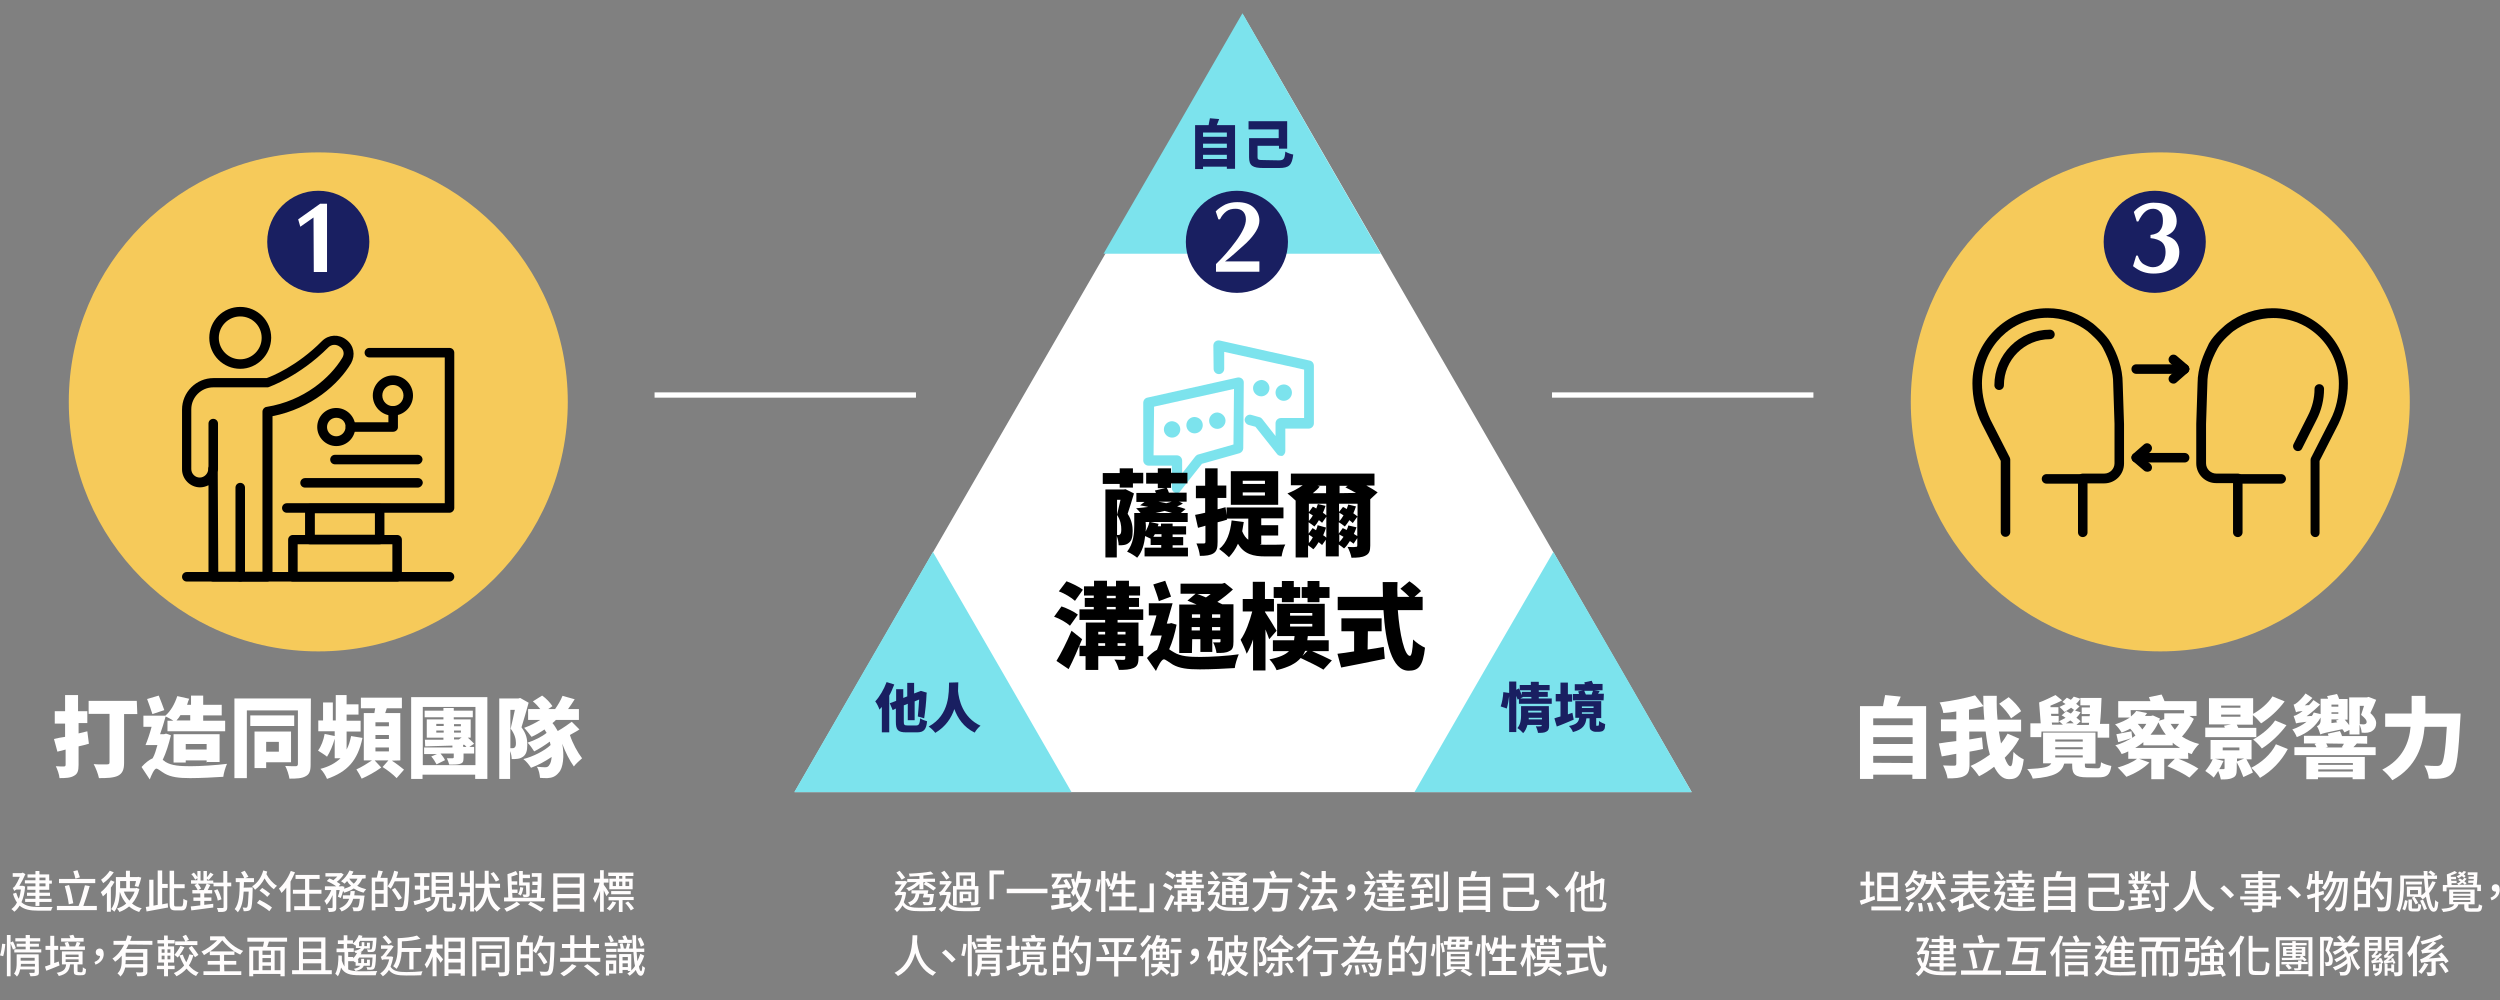<?xml version="1.0" encoding="utf-8"?>
<!-- Generator: Adobe Illustrator 26.5.0, SVG Export Plug-In . SVG Version: 6.00 Build 0)  -->
<svg version="1.1" id="_圖層_1" xmlns="http://www.w3.org/2000/svg" xmlns:xlink="http://www.w3.org/1999/xlink" x="0px" y="0px"
	 viewBox="0 0 944.9 378" style="enable-background:new 0 0 944.9 378;" xml:space="preserve">
<rect x="0" y="0" width="944.9" height="378" fill="#808080" stroke="none"/>
<style type="text/css">
	.st0{fill:#F6CA5A;}
	.st1{fill:#FFFFFF;}
	.st2{fill:#7CE3ED;}
	.st3{fill:#191F61;}
	.st4{fill:#FFFDFD;}
</style>
<circle class="st0" cx="120.3" cy="151.9" r="94.3"/>
<circle class="st0" cx="816.5" cy="151.9" r="94.3"/>
<polygon class="st1" points="469.9,299.4 300.3,299.4 385.1,152.5 469.9,5.7 554.7,152.5 639.4,299.4 "/>
<polygon class="st2" points="352.6,299.4 300.2,299.4 326.4,253.9 352.6,208.6 378.8,253.9 405,299.4 "/>
<polygon class="st2" points="469.6,95.9 417.1,95.9 443.4,50.5 469.6,5 495.7,50.5 521.9,95.9 "/>
<polygon class="st2" points="587.1,299.4 534.6,299.4 560.8,253.9 587.1,208.6 613.3,253.9 639.4,299.4 "/>
<g>
	<path class="st3" d="M466.8,47.3v16.5h-3.1V63h-9v0.9h-3V47.3h5.1c0.2-0.9,0.3-1.8,0.5-2.6l3.5,0.3c-0.3,0.8-0.6,1.6-0.9,2.3H466.8
		z M454.7,50.1v1.6h9v-1.6H454.7z M454.7,54.3v1.6h9v-1.6H454.7z M463.7,60.1v-1.6h-9v1.6H463.7z"/>
	<path class="st3" d="M483.3,60.6c1.9,0,2.3-0.5,2.5-3.3c0.8,0.5,2.2,1,3,1.1c-0.5,4-1.5,5.1-5.4,5.1h-5.9c-4.1,0-5.4-0.9-5.4-4.1
		v-7.2h11.2v-3.3h-11.4v-3.1h14.6v10.4h-3.1v-1.1h-8.1v4.2c0,1.1,0.3,1.2,2.5,1.2L483.3,60.6L483.3,60.6L483.3,60.6z"/>
</g>
<g>
	<path class="st3" d="M338,258.7c-0.6,1.5-1.2,3-1.9,4.2v13.9h-2.8v-9.6c-0.3,0.3-0.6,0.7-0.9,1c-0.2-0.7-1-2.4-1.6-3.1
		c1.7-1.8,3.3-4.6,4.3-7.3L338,258.7z M346.2,274.2c1.1,0,1.4-0.5,1.6-2.7c0.7,0.5,1.8,0.9,2.6,1.1c-0.3,3.1-1.2,4.2-3.8,4.2h-4.1
		c-3.1,0-3.9-0.9-3.9-4v-5l-1.2,0.6l-1.1-2.6l2.4-0.9v-4.4h2.7v3.3l1.5-0.6v-5.1h2.6v4l2.4-0.9l0.1-0.1l2.3,0.7l-0.1,0.5
		c-0.1,3-0.5,6.6-0.9,9.2l-2.4-0.7c0.2-1.6,0.3-4,0.5-6.4l-1.7,0.7v7.1h-2.6V266l-1.5,0.6v6.1c0,1.2,0.1,1.5,1.5,1.5H346.2
		L346.2,274.2z"/>
	<path class="st3" d="M362.2,257.9c0,0.9-0.1,2.2-0.1,3.3c0.3,3,1.6,9.9,8.5,13.1c-0.9,0.7-1.7,1.7-2.2,2.6c-4.2-2-6.5-5.6-7.7-8.9
		c-1.1,3.3-3.2,6.6-7.2,9c-0.6-0.8-1.5-1.7-2.5-2.4c8.1-4.4,7.6-13.1,7.7-16.6L362.2,257.9L362.2,257.9L362.2,257.9z"/>
</g>
<g>
	<path class="st3" d="M586.5,264v2h-12.4v-1.8l-0.5,0.2c-0.1-0.3-0.3-0.9-0.5-1.4v13.7h-2.7v-13.6c-0.2,1.6-0.5,3.4-0.9,4.7
		l-2.3-0.8c0.5-1.4,0.9-3.5,1-5.4l2.2,0.3v-4.3h2.7v3.1l1-0.5c0.3,0.8,0.8,1.7,1.1,2.5v-1.2h3.4v-0.6h-4.2v-2h4.2v-1.2h3v1.2h4.1v2
		h-4.1v0.6h3.4v1.9h-3.4v0.6L586.5,264L586.5,264L586.5,264L586.5,264z M585.5,274.2c0,1.2-0.2,1.9-1,2.3c-0.8,0.5-1.9,0.5-3.2,0.5
		c-0.1-0.7-0.5-1.8-0.8-2.5c0.7,0.1,1.7,0,1.9,0c0.2,0,0.3-0.1,0.3-0.3V274h-5.4c-0.3,1.1-0.8,2.3-1.6,3.1c-0.5-0.6-1.6-1.6-2.2-1.9
		c1.2-1.4,1.4-3.2,1.4-4.8v-3.5h10.5L585.5,274.2L585.5,274.2L585.5,274.2z M574.6,264h4.2v-0.6h-3.1L574.6,264z M582.8,271.9v-0.6
		h-5v0.6H582.8z M577.6,268.6v0.7h5v-0.7H577.6z"/>
	<path class="st3" d="M594.8,272c-2.2,0.9-4.4,1.9-6.4,2.6l-0.9-3.1c0.7-0.2,1.4-0.5,2.3-0.7v-5.7H588v-2.8h1.8V258h2.8v4.4h1.6v2.8
		h-1.6v4.8l1.7-0.6L594.8,272L594.8,272z M603.9,274.3h0.2c0.1,0,0.1-0.1,0.2-0.3c0-0.2,0.1-0.8,0.1-1.5c0.5,0.5,1.6,0.9,2.3,1.2
		c-0.1,0.8-0.1,1.6-0.3,1.9c-0.2,0.3-0.5,0.7-0.9,0.8c-0.3,0.1-0.9,0.2-1.2,0.2h-1.2c-0.6,0-1.2-0.2-1.7-0.6
		c-0.5-0.3-0.6-0.9-0.6-2.3v-2.2h-1.2c-0.3,2.6-1.4,4.2-5.1,5.2c-0.2-0.7-0.9-1.7-1.5-2.3c3.1-0.6,3.6-1.6,3.9-3.1h-1.5V265h9.8v6.4
		h-1.9v2.8c0,0.2,0.1,0.1,0.2,0.1H603.9L603.9,274.3z M606.1,264.7h-11.6v-2.4h2.3c-0.1-0.3-0.2-0.7-0.3-1l1.8-0.3h-3.1v-2.4h3.8
		c-0.1-0.2-0.1-0.6-0.2-0.7l2.8-0.6c0.1,0.3,0.3,0.8,0.5,1.2h3.6v2.4h-3.1l2,0.3l-0.6,1h2.2L606.1,264.7L606.1,264.7L606.1,264.7z
		 M597.9,267.6h4.4V267h-4.4V267.6z M597.9,269.8h4.4v-0.6h-4.4V269.8z M598.8,261.1c0.2,0.5,0.3,0.9,0.6,1.4h2.2
		c0.1-0.5,0.3-0.9,0.5-1.4H598.8z"/>
</g>
<g>
	<path class="st2" d="M444.8,186.4c-0.2,0-0.4,0-0.6-0.1c-0.8-0.3-1.3-1-1.3-1.9V176h-8.8c-1.1,0-2-0.9-2-2v-21.8
		c0-0.9,0.6-1.7,1.5-1.9l34.1-7.6c0.6-0.1,1.2,0,1.7,0.4s0.7,0.9,0.7,1.5l-0.2,24.8c0,0.9-0.6,1.6-1.4,1.9l-14.2,4l-8.1,10.2
		C445.9,186.1,445.4,186.4,444.8,186.4L444.8,186.4z M436,172.1h8.8c1.1,0,2,0.9,2,2v4.8l5-6.4c0.3-0.3,0.6-0.6,1-0.7l13.4-3.8
		l0.2-21l-30.2,6.7L436,172.1L436,172.1z"/>
	<path class="st2" d="M484.1,172.3c-0.6,0-1.2-0.3-1.5-0.8l-8.1-10.2l-2.6-0.7c-1-0.3-1.7-1.4-1.4-2.4c0.3-1,1.4-1.7,2.4-1.4
		l3.2,0.9c0.4,0.1,0.8,0.4,1,0.7l5,6.4V160c0-1.1,0.9-2,2-2h8.8v-18.3l-30.2-6.7v6.4c0,1.1-0.9,2-2,2c-1.1,0-2-0.9-2-2l-0.1-8.8
		c0-0.6,0.3-1.2,0.7-1.5c0.5-0.4,1.1-0.5,1.7-0.4l34.1,7.6c0.9,0.2,1.5,1,1.5,1.9V160c0,1.1-0.9,2-2,2h-8.8v8.5
		c0,0.8-0.5,1.6-1.3,1.9C484.5,172.3,484.3,172.3,484.1,172.3z"/>
	<path class="st2" d="M446.1,162.3c0,1.7-1.4,3.1-3.1,3.1s-3.1-1.4-3.1-3.1s1.4-3.1,3.1-3.1C444.8,159.3,446.1,160.7,446.1,162.3z"
		/>
	<path class="st2" d="M454.6,160.7c0,1.7-1.4,3.1-3.1,3.1c-1.7,0-3.1-1.4-3.1-3.1c0-1.7,1.4-3.1,3.1-3.1
		C453.3,157.7,454.6,159,454.6,160.7z"/>
	<path class="st2" d="M463.2,159c0,1.7-1.4,3.1-3.1,3.1c-1.7,0-3.1-1.4-3.1-3.1s1.4-3.1,3.1-3.1C461.8,156,463.2,157.4,463.2,159z"
		/>
	<path class="st2" d="M482.1,148.4c0,1.7,1.4,3.1,3.1,3.1c1.7,0,3.1-1.4,3.1-3.1c0-1.7-1.4-3.1-3.1-3.1
		C483.4,145.4,482.1,146.7,482.1,148.4z"/>
	<path class="st2" d="M473.6,146.7c0,1.7,1.4,3.1,3.1,3.1s3.1-1.4,3.1-3.1c0-1.7-1.4-3.1-3.1-3.1
		C474.9,143.8,473.6,145.1,473.6,146.7z"/>
</g>
<g>
	<path d="M423.2,182.9h-6.4v-4.1h6.4V177h5v1.7h3.9v4h-3.9v1.6h-5V182.9L423.2,182.9z M428.6,186.5c-0.8,2.6-1.6,5.4-2.4,7.7
		c1.6,2.4,1.9,4.7,1.9,6.5c0,2.3-0.4,3.7-1.5,4.5c-0.6,0.5-1.2,0.7-1.9,0.8c-0.5,0.1-1.2,0.1-1.9,0.1c0-1-0.3-2.5-0.7-3.5v8.1h-4.3
		V185h6.9l0.7-0.1L428.6,186.5L428.6,186.5z M422.2,202.2h0.6c0.3,0,0.5-0.1,0.6-0.3c0.3-0.3,0.4-0.9,0.4-1.8c0-1.4-0.2-3.4-1.6-5.5
		c0.4-1.7,0.9-3.8,1.3-5.7h-1.3V202.2L422.2,202.2z M449.2,197.3h-14.4l3.1,0.7c-0.1,0.3-0.2,0.6-0.3,0.9h1.2v-1h4.4v1h5.1v3.1h-5.1
		v1h4v3.1h-4v0.9h5.8v3.3h-16.4v-3.3h6.3V206h-4v-2.4c-0.6-0.3-1.4-0.7-2.1-1c-0.3,3-1.1,6-3,8.2c-0.8-0.7-2.8-1.9-3.8-2.3
		c2.4-3,2.7-7,2.7-9.8v-4.8h2.4c-0.5-0.6-1.2-1.4-1.7-1.8c1.5-0.1,3.1-0.3,4.6-0.5c-1.1-0.2-2.2-0.5-3.1-0.6l1.7-1.3h-3.1v-3.4h7.4
		c-0.1-0.3-0.3-0.6-0.4-0.9l3.9-0.9h-2.8v-1.7h-4.4v-4.1h4.4V177h5v1.7h6.2v4h-6.2v1.7H441c0.3,0.5,0.6,1.2,0.8,1.8h6.7v3.4h-2.9
		l1.5,0.7c-0.6,0.4-1.4,0.8-2.2,1.1c1.2,0.3,2.4,0.7,3.2,1l-1.8,1.5h2.6v3.4L449.2,197.3L449.2,197.3z M433.1,198.7
		c0,0.7,0,1.4-0.1,2.2c0.6-1.2,1.2-2.4,1.4-3.6h-1.4L433.1,198.7L433.1,198.7z M436.5,201.9c-0.2,0.3-0.4,0.7-0.6,1h3.1v-1H436.5z
		 M443,193.9c-0.9-0.3-1.8-0.5-2.8-0.8c-1.2,0.3-2.4,0.6-3.5,0.8H443z M437.8,189.6c1,0.2,1.9,0.4,3,0.6c0.7-0.2,1.4-0.4,2.1-0.6
		H437.8z"/>
	<path d="M476.4,205.8c0.6,0.1,1.3,0.1,2,0.1c1.4,0,5.6,0,7.4-0.1c-0.6,1-1.2,3.1-1.4,4.5h-6.2c-4.4,0-8-0.8-10.3-4.8
		c-0.9,2.1-2.1,3.7-3.4,5.1c-0.8-0.8-2.7-2.4-3.7-3.1c2.9-2.3,4.2-6.2,4.7-10.8l4.6,0.6c-0.2,1.2-0.4,2.4-0.6,3.5
		c0.6,1.5,1.4,2.6,2.3,3.2V196h-8.1l0.1,0.4c-1.2,0.4-2.4,0.7-3.6,1v7.4c0,2.3-0.3,3.5-1.5,4.3c-1.2,0.8-2.9,1-5.2,1
		c-0.1-1.3-0.7-3.4-1.3-4.7h2.8c0.4,0,0.6-0.1,0.6-0.6v-6.1l-2.8,0.8l-1.1-4.9c1.2-0.2,2.5-0.5,3.8-0.8v-5.5h-3.5v-4.7h3.5V177h4.7
		v6.5h3.3v4.7h-3.3v4.3l3-0.8l0.4,3v-2.9h21.5v4.1h-8.4v2.6h6.4v3.9h-6.4v3.2H476.4L476.4,205.8z M483.1,190.8h-17.9v-12.7h17.9
		V190.8z M478.1,181.7h-8.4v1.2h8.4V181.7z M478.1,186.1h-8.4v1.2h8.4V186.1z"/>
	<path d="M517.9,188.7v17.5c0,2.1-0.4,3.1-1.8,3.8c-1.3,0.7-3.1,0.8-5.3,0.8c-0.2-1.2-0.9-3.1-1.5-4.1c1.2,0.1,2.7,0.1,3.1,0
		c0.5,0,0.6-0.1,0.6-0.6v-2.7l-1.4,2.1c-0.4-0.3-0.9-0.7-1.4-1c-0.7,1.1-1.4,2.1-2.2,2.8c-0.4-0.4-1.3-1-2-1.5v4.5h-4.9V204l-1.4,2
		c-0.4-0.3-0.8-0.7-1.3-1.1c-0.6,1-1.3,2-2,2.7c-0.4-0.4-1.3-1-2-1.5v4.6h-4.7v-21.5c-1-0.9-2.3-2.1-3.1-2.7
		c2.1-0.8,4.1-1.9,5.8-3.1h-4.5V179h31.6v4.5h-3.1c1.7,0.9,3.1,1.8,4.3,2.6L517.9,188.7L517.9,188.7z M501.3,190.4h-6.6v3.2l1.5-2.1
		c0.4,0.2,0.9,0.4,1.3,0.7c0.2-0.6,0.4-1.2,0.6-1.7l2.9,0.7c-0.3,0.9-0.6,1.8-1,2.6c0.5,0.3,1,0.7,1.3,1L501.3,190.4L501.3,190.4
		L501.3,190.4z M494.7,196.9c0.5-0.6,1.1-1.3,1.5-2.1c-0.5-0.3-1-0.6-1.5-0.9V196.9z M501.2,199.4c-0.3,1-0.7,2-1.1,2.9
		c0.5,0.3,0.9,0.6,1.2,0.9v-7.9l-1.6,2.3c-0.3-0.3-0.7-0.6-1.2-1c-0.5,0.9-1.1,1.7-1.7,2.4c-0.5-0.4-1.5-1.2-2.2-1.6v4.3l1.5-2.1
		c0.4,0.3,0.9,0.5,1.3,0.8c0.3-0.6,0.5-1.3,0.6-1.9L501.2,199.4L501.2,199.4z M494.7,205.3c0.6-0.7,1.1-1.4,1.5-2.2
		c-0.5-0.4-1-0.7-1.5-1V205.3z M498,183.6l0.8,0.3c-0.7,0.9-1.6,1.7-2.6,2.5h5v-2.8H498z M512.5,186.3c-1.4-0.8-2.8-1.5-4-2.1
		l0.9-0.6h-3.1v2.8L512.5,186.3L512.5,186.3L512.5,186.3z M513,190.4h-6.9v3.1l1.5-1.9c0.5,0.2,0.9,0.5,1.4,0.8
		c0.2-0.5,0.4-1.1,0.6-1.7l2.9,0.7c-0.3,0.9-0.6,1.7-1,2.6c0.6,0.4,1.2,0.9,1.6,1.2V190.4L513,190.4z M506.2,197
		c0.6-0.6,1.1-1.4,1.6-2.2c-0.5-0.4-1.1-0.7-1.6-1V197z M512.7,199.3c-0.3,0.8-0.6,1.7-1,2.5c0.5,0.3,0.9,0.6,1.3,0.8v-7.3l-1.7,2.4
		c-0.4-0.4-0.8-0.7-1.3-1.1c-0.5,0.9-1.2,1.7-1.7,2.4c-0.5-0.4-1.5-1.2-2.3-1.6v4.3l1.5-2.1c0.5,0.2,1,0.5,1.5,0.7
		c0.3-0.6,0.5-1.2,0.6-1.7L512.7,199.3L512.7,199.3z M506.2,204.9c0.6-0.6,1.1-1.3,1.6-2c-0.5-0.3-1.1-0.6-1.6-0.9V204.9z"/>
	<path d="M404.4,236.5c-1.3-1.2-3.9-2.7-6-3.4l2.8-3.9c2.1,0.7,4.8,2,6.2,3.1L404.4,236.5L404.4,236.5z M409,241.6
		c-1.6,3.8-3.3,7.8-5.1,11.3l-4.6-3.1c1.7-2.8,3.9-7.1,5.7-11.4L409,241.6L409,241.6z M406.3,227.1c-1.3-1.2-3.9-2.8-6.1-3.6
		l2.9-3.8c2.1,0.8,4.8,2.1,6.2,3.2L406.3,227.1L406.3,227.1z M422.4,234.3v1h7.9v8.8h1.8v3.9h-1.8v0.8c0,2.1-0.5,3.1-1.9,3.7
		c-1.4,0.6-3.2,0.7-5.5,0.7c-0.3-1.2-1-3-1.7-3.9c1.3,0.1,3,0.1,3.4,0.1s0.7-0.1,0.7-0.6V248h-10.2v5.2h-4.8V248H408v-3.9h2.4v-8.8
		h7.3v-1H408v-4h5.4v-0.9h-3.4V226h3.4v-0.9h-3.7v-3.5h3.8v-2.1h4.9v2.1h3.4v-2.1h4.9v2.1h4.2v3.5h-4.2v0.9h3.8v3.4h-3.8v0.9h5.4v4
		H422.4L422.4,234.3z M415.1,238.8v1h2.6v-1H415.1z M415.1,244.1h2.6v-1h-2.6V244.1z M418.3,226.1h3.4v-0.9h-3.4V226.1z
		 M418.3,230.3h3.4v-0.9h-3.4V230.3z M422.4,238.8v1h3v-1H422.4z M425.4,244.1v-1h-3v1H425.4z"/>
	<path d="M444.7,236.1c-0.6,3.2-1.6,6.6-2.8,9.3c0.5,0.3,1.1,0.8,1.9,1.2c2.4,1.5,5.8,1.7,9.9,1.7c3.8,0,10.5-0.4,14.5-1
		c-0.6,1.4-1.4,3.9-1.5,5.2c-3.1,0.2-9.2,0.5-13.2,0.5c-4.7,0-7.7-0.4-10.2-1.8c-1.5-0.9-2.8-2-3.4-2c-0.9,0-2.2,2.6-3,4.4l-3.4-4.9
		c1.3-1.4,2.6-2.5,3.8-3.1c0.7-1.6,1.3-3.5,1.8-5.4h-4.4c0.8-2.1,1.7-4.8,2.4-7.6h-2.9V228h9c-0.7,2.5-1.5,5.2-2.2,7.7h0.9l0.8-0.2
		L444.7,236.1z M438,227.2c-0.4-1.7-1.4-4.3-2.1-6.3l4.5-1.4c0.7,2,1.7,4.4,2.2,6L438,227.2L438,227.2z M450.5,246.8h-4.8v-18.3h6.6
		c-1.2-0.5-2.5-1.1-3.5-1.5l3.1-2.6h-5.7v-3.8h15.7l1-0.3l3.1,2.5c-1.7,1.6-3.7,3.2-5.9,4.7c0.7,0.3,1.3,0.6,1.9,0.9h4.2v14.1
		c0,2-0.3,3.1-1.6,3.6c-1.2,0.7-2.8,0.7-4.8,0.7c-0.2-1.3-0.7-3-1.3-4h2.3c0.4,0,0.5-0.1,0.5-0.5v-0.7h-3.1v4.8h-4.5v-4.8h-3.1
		L450.5,246.8L450.5,246.8L450.5,246.8z M450.5,232.2v1.3h3.1v-1.3H450.5z M453.5,238.3V237h-3.1v1.3H453.5z M452.5,224.5
		c1,0.4,2.2,0.8,3.3,1.3c0.6-0.4,1.2-0.8,1.8-1.3H452.5L452.5,224.5z M458.1,232.2v1.3h3.1v-1.3H458.1z M461.2,238.3V237h-3.1v1.3
		H461.2z"/>
	<path d="M479.7,241.6c-0.3-1-0.9-2.4-1.4-3.7v15.5h-4.7v-11.7c-0.7,2.1-1.5,3.9-2.4,5.4c-0.5-1.6-1.6-3.9-2.3-5.3
		c1.9-2.6,3.5-7.2,4.4-10.7h-3.6v-4.7h3.8v-6.5h4.6v6.5h3.4v4.7h-3.4v0.2c1,1.5,3.8,6,4.4,7.1L479.7,241.6L479.7,241.6z
		 M500.2,253.1c-1.9-1.2-5.8-3.1-8.6-4.4c-1.7,2-4.5,3.5-9.1,4.6c-0.5-1.3-1.7-3.1-2.7-4.1c3.8-0.7,6.1-1.8,7.4-3.1h-6.1V242h8
		c0.1-0.5,0.1-1,0.2-1.6h-6.6v-12.2h18v12.2h-6.4c-0.1,0.5-0.1,1.1-0.2,1.6h8.1v4.1h-6.3c2.6,1.1,5.7,2.6,7.5,3.5L500.2,253.1
		L500.2,253.1z M484.5,226h-3.1v-4.1h3.1v-2.3h4.5v2.3h2.4v4.1h-2.4v1.6h-4.5V226z M487.6,232.7h8.4v-1h-8.4V232.7z M487.6,236.8
		h8.4v-1h-8.4V236.8z M494.2,226H492v-4.1h2.2v-2.3h4.5v2.3h3.8v4.1h-3.8v1.6h-4.5V226z M493.3,246c-0.3,0.7-0.6,1.3-1,1.9l1.9-1.9
		H493.3z"/>
	<path d="M516.9,245.5c2.1-0.3,4-0.6,6.1-1l0.4,4.5c-5.7,1.2-11.9,2.4-16.5,3.3l-1.4-5.2c1.8-0.2,3.9-0.5,6.3-0.9v-7.6H507v-4.9
		h15.2v4.9h-5.2L516.9,245.5L516.9,245.5L516.9,245.5z M528.3,230.4c0.7,9.5,2.6,17.5,4.6,17.5c0.6,0,1-1.9,1.2-6.2
		c1.2,1.2,3.1,2.5,4.5,3.1c-0.8,7.1-2.5,8.7-6.2,8.7c-6.3,0-8.8-10.6-9.5-22.9h-17.3v-5h17.1c0-1.9-0.1-3.7-0.1-5.6h5.6
		c-0.1,1.9-0.1,3.7,0,5.6h4.5c-1-1-2.3-2.2-3.4-3.1l3.4-2.8c1.5,1,3.4,2.6,4.4,3.7l-2.5,2.2h3.1v5h-9.4L528.3,230.4L528.3,230.4z"/>
</g>
<g>
	<path class="st1" d="M33.6,281.1c-1.3,0.4-2.6,0.7-3.9,1v7c0,2.3-0.4,3.4-1.7,4.1c-1.3,0.8-3.1,0.9-5.5,0.9
		c-0.1-1.3-0.8-3.3-1.4-4.5c1.2,0.1,2.6,0.1,3,0.1c0.5,0,0.7-0.2,0.7-0.7v-5.7l-3.1,0.8l-1.3-4.8c1.2-0.3,2.7-0.6,4.2-0.8v-5h-3.9
		v-4.7h3.9v-6.1h4.9v6.1H33v4.5h-3.3v3.9l3.3-0.8L33.6,281.1L33.6,281.1z M51.9,269.9h-5v18.4c0,2.6-0.6,4-2.3,4.9
		c-1.7,0.8-4,0.9-7.2,0.9c-0.3-1.5-1.2-3.9-2-5.3c1.9,0.2,4.4,0.1,5.1,0.1c0.7,0,0.9-0.2,0.9-0.8v-18.3h-7.9v-4.9h18.2L51.9,269.9
		L51.9,269.9L51.9,269.9z"/>
	<path class="st1" d="M64.6,277.9c-0.8,3.3-1.8,6.6-3.1,9.3c0.4,0.3,0.8,0.5,1.1,0.8c2.3,1.4,5.5,1.6,9.4,1.6
		c3.8,0,9.9-0.4,13.8-0.9c-0.6,1.3-1.3,3.7-1.4,4.9c-3,0.2-8.7,0.5-12.5,0.5c-4.4,0-7.3-0.4-9.6-1.7c-1.4-0.8-2.6-1.9-3.2-1.9
		c-0.8,0-1.9,2.5-2.5,4.1l-3.1-4.7c1.4-1.6,3-2.8,4.2-3.3c0.8-1.4,1.3-3.2,1.8-5H55c0.8-1.9,1.6-4.3,2.3-6.9h-3.1v-4.2h8.3
		c2.1-1.8,3.6-4.6,4.5-7.4l4.5,1c-0.3,0.8-0.6,1.5-0.8,2.3h1.5v-3.5h4.6v3.5h7v4h-7v2h8.3v4H63.3v-4h2.2c-0.8-0.6-2.1-1.2-2.9-1.6
		c-0.6,2.2-1.3,4.5-2.1,6.7H62l0.7-0.2C62.7,277.2,64.6,277.9,64.6,277.9z M57.6,269.9c-0.5-1.5-1.3-3.9-2-5.7l4.4-1.3
		c0.7,1.8,1.6,4,2.1,5.5L57.6,269.9L57.6,269.9z M78.1,288.2v-0.8h-7.9v0.8h-4.6v-10.7H83V288h-4.8V288.2L78.1,288.2z M68.2,270.3
		c-0.5,0.8-0.9,1.4-1.5,2h5.2v-2H68.2z M78.1,283.3v-2.1h-7.9v2.1H78.1z"/>
	<path class="st1" d="M117.4,289c0,2.5-0.5,3.7-1.9,4.4c-1.4,0.8-3.3,0.9-6.1,0.9c-0.2-1.3-0.9-3.6-1.6-4.8c1.6,0.1,3.5,0.1,4,0.1
		s0.8-0.3,0.8-0.8v-20.3H93.3v25.6h-4.7V264h28.9L117.4,289L117.4,289z M111.2,274.4H94.6v-4h16.6V274.4z M100.6,288.1v2.2h-4.4
		v-13.8h13.8v11.6H100.6z M100.6,280.4v3.7h4.8v-3.7H100.6z"/>
	<path class="st1" d="M137,278.9c-1.8,8.6-5.7,12.8-13.4,15.5c-0.5-1.2-1.5-2.9-2.5-3.8c3.2-0.8,5.7-2.2,7.6-4h-2.2v-7.4
		c-0.7,2.6-1.8,5.1-2.9,6.8c-0.8-0.7-2.5-1.7-3.4-2.3c1.2-1.6,2.1-4,2.5-6.3l3.8,0.8v-1.8h-6.2v-4.1h1.8v-6.8h3.7v6.8h1.1v-9.6h4.1
		v3.5h4.5v3.9h-4.5v2.3h5.3v4.1H131v6.8c0.8-1.5,1.3-3.1,1.7-5.1L137,278.9z M148.1,287.5c1.6,1,3.5,2.5,4.6,3.4l-2.8,3.2
		c-1.1-1.2-3.5-3.1-5.3-4.2l2.2-2.5h-5.2l2.5,2.7c-2.2,1.6-5.1,3.2-7.4,4.2c-0.5-1-1.3-2.5-2-3.5c1.9-0.8,4.2-2.3,5.9-3.4h-3.1
		v-17.9h4c0.1-0.6,0.2-1.2,0.3-1.8h-5.4v-4h15.5v4h-5.7c-0.2,0.7-0.4,1.2-0.6,1.8h5.7v17.9L148.1,287.5L148.1,287.5L148.1,287.5z
		 M147,274.5V273h-5.1v1.5H147z M141.9,279.3h5.1v-1.5h-5.1V279.3z M141.9,284h5.1v-1.5h-5.1V284z"/>
	<path class="st1" d="M184.2,263.5v30.9h-4.6v-1.6h-19.9v1.6h-4.3v-30.9H184.2L184.2,263.5z M179.7,289.2v-22h-19.9v22H179.7z
		 M177.4,282.3h1.8v2.5h-4v1.6c0,1.5-0.3,2-1.3,2.3c-1,0.3-2.5,0.3-4.1,0.3c-0.2-0.8-0.6-1.7-0.9-2.4h2.1c0.3,0,0.5-0.1,0.5-0.4
		v-1.4h-5c0.7,0.8,1.4,1.8,1.7,2.5l-3.2,1.6c-0.4-0.8-1.2-2.1-2-3l2.2-0.9h-4.9v-2.5H171v-0.7c-3.8,0.1-7.4,0.2-10.3,0.3l-0.1-2.5h7
		v-0.8h-6.3v-6.9h6.3v-0.8h-7.1v-2.5h7.1v-1h3.9v1h7.2v2.5h-7.2v0.8h6.4v6.9h-1.1c0.9,0.8,1.8,1.6,2.4,2.3L177.4,282.3L177.4,282.3z
		 M164.9,274.4h2.8v-0.8h-2.8V274.4z M167.7,276.9v-0.8h-2.8v0.8H167.7z M171.6,273.7v0.8h2.6v-0.8H171.6z M171.6,276.1v0.8h2.6
		v-0.8H171.6z M171.6,278.7v0.8h1.8l1.1-0.8H171.6L171.6,278.7z M175.1,282.3h1.2c-0.3-0.3-0.5-0.6-0.8-0.8H175L175.1,282.3
		L175.1,282.3z"/>
	<path class="st1" d="M199.8,265.6c-0.8,3-1.9,6.7-2.7,9.3c1.9,2.5,2.2,4.6,2.2,6.6c0,2.4-0.5,3.7-1.6,4.5c-0.6,0.4-1.2,0.7-2.1,0.8
		c-0.6,0.1-1.3,0.1-2.2,0.1c0-0.8-0.2-2.1-0.6-3v10.5h-4.1v-30.4h7.2l0.7-0.2L199.8,265.6L199.8,265.6z M192.9,282.8h0.8
		c0.4,0,0.7-0.1,0.8-0.3c0.4-0.3,0.5-0.8,0.5-1.7c0-1.4-0.4-3.3-2-5.4c0.5-2,1.1-4.8,1.6-7.1h-1.7L192.9,282.8L192.9,282.8
		L192.9,282.8z M219,275.7c-1.1,0.8-2.5,1.4-3.6,2.1c1,3.1,2.9,6.6,4.6,8.8c-0.9,0.8-2.5,2.2-3.1,3.1c-1.6-2.2-3.2-5.4-4.4-8.6
		c0.9,4.6,0.3,9.3-1.3,10.9c-1.2,1.5-2.5,2-4.3,2.1c-0.8,0-1.8,0-2.8-0.1c-0.1-1.2-0.4-3-1.2-4.2c1.2,0.1,2.3,0.2,3.1,0.2
		s1.3-0.2,1.7-1c0.4-0.5,0.7-1.6,0.8-2.9c-2.5,1.7-5.3,3.2-7.8,4.1c-0.7-1.1-1.8-2.5-2.9-3.3c3.6-0.9,8-3.1,10.3-5.3
		c-0.1-0.5-0.2-0.8-0.3-1.3c-1.9,1.4-4.1,2.8-5.9,3.7c-0.6-1-1.7-2.5-2.5-3.3c2.5-0.8,5.5-2.3,7.2-3.7c-0.3-0.5-0.6-0.9-0.8-1.3
		c-1.6,1.1-3.3,2.1-4.9,2.8c-0.6-0.8-2-2.6-2.8-3.4c2.2-0.8,4.2-1.8,6.1-3h-4.6v-4.1h4.6c-0.8-1-1.8-2.1-2.8-2.9l3.5-2.2
		c1.6,1.1,3.1,2.8,3.9,4l-1.6,1.1h2.6c1-1.4,2.2-3.4,2.8-5l4.6,1.3c-0.8,1.3-1.7,2.6-2.5,3.7h4.1v4.1h-8.7c-0.4,0.5-0.8,0.8-1.3,1.2
		c0.8,0.9,1.4,2,2,3c2-1.1,3.9-2.5,5.3-3.5L219,275.7L219,275.7z"/>
</g>
<g>
	<path d="M90.8,219.8c-1,0-1.8-0.8-1.8-1.8v-33.7c0-1,0.8-1.8,1.8-1.8c1,0,1.8,0.8,1.8,1.8v33.6C92.6,218.9,91.8,219.8,90.8,219.8
		L90.8,219.8z"/>
	<path d="M101,219.8H80.6c-1,0-1.8-0.8-1.8-1.8v-34.6c-1,0.5-2.1,0.8-3.2,0.8c-3.7,0-6.8-3.1-6.8-6.8v-22.6
		c0-6.5,5.3-11.9,11.9-11.9h20.1c1.7-0.6,11.4-4.4,20.9-14c2.5-2.5,6.4-2.7,9.2-0.5c2.9,2.2,3.5,5.8,1.8,8.9
		c-4.7,7.9-15,17.1-29.7,20V218C102.7,218.9,101.9,219.8,101,219.8L101,219.8z M82.5,216.1h16.7v-60.5c0-0.9,0.7-1.7,1.5-1.8
		c14.3-2.3,24.2-11.1,28.7-18.6c0.9-1.5,0.5-3.1-0.9-4.1c-1.4-1.1-3.2-1-4.4,0.2c-11,11-22.1,14.8-22.5,15c-0.2,0.1-0.4,0.1-0.6,0.1
		H80.6c-4.5,0-8.3,3.7-8.3,8.3v22.6c0,1.8,1.5,3.2,3.2,3.2s3.2-1.5,3.2-3.2c0-1,0.8-1.8,1.8-1.8c1,0,1.8,0.8,1.8,1.8L82.5,216.1
		L82.5,216.1L82.5,216.1z"/>
	<path d="M80.6,179c-1,0-1.8-0.8-1.8-1.8v-17.1c0-1,0.8-1.8,1.8-1.8c1,0,1.8,0.8,1.8,1.8v17.1C82.5,178.2,81.6,179,80.6,179z"/>
	<path d="M169.9,193.8h-61.5c-1,0-1.8-0.8-1.8-1.8c0-1,0.8-1.8,1.8-1.8h59.7v-55.1h-28.5c-1,0-1.8-0.8-1.8-1.8s0.8-1.8,1.8-1.8h30.3
		c1,0,1.8,0.8,1.8,1.8V192C171.7,193,170.8,193.8,169.9,193.8z"/>
	<path d="M143.5,205.7h-26.4c-1,0-1.8-0.8-1.8-1.8v-11.7c0-1,0.8-1.8,1.8-1.8h26.4c1,0,1.8,0.8,1.8,1.8v11.6
		C145.4,204.9,144.6,205.7,143.5,205.7z M119,202.1h22.7v-8.1H119V202.1z"/>
	<path d="M150.1,219.8h-39.4c-1,0-1.8-0.8-1.8-1.8v-14c0-1,0.8-1.8,1.8-1.8h39.4c1,0,1.8,0.8,1.8,1.8v14
		C151.9,218.9,151.1,219.8,150.1,219.8z M112.5,216.1h35.8v-10.4h-35.8L112.5,216.1C112.5,216.1,112.5,216.1,112.5,216.1z"/>
	<path d="M169.9,219.8H70.6c-1,0-1.8-0.8-1.8-1.8s0.8-1.8,1.8-1.8h99.3c1,0,1.8,0.8,1.8,1.8S170.8,219.8,169.9,219.8z"/>
	<path d="M157.9,184.3h-42.6c-1,0-1.8-0.8-1.8-1.8c0-1,0.8-1.8,1.8-1.8H158c1,0,1.8,0.8,1.8,1.8
		C159.7,183.5,158.8,184.3,157.9,184.3L157.9,184.3z"/>
	<path d="M157.9,175.5h-31.3c-1,0-1.8-0.8-1.8-1.8c0-1,0.8-1.8,1.8-1.8h31.3c1,0,1.8,0.8,1.8,1.8
		C159.6,174.7,158.8,175.5,157.9,175.5z"/>
	<path d="M148.5,157.1c-4.2,0-7.6-3.4-7.6-7.6c0-4.1,3.4-7.6,7.6-7.6s7.6,3.4,7.6,7.6C156.1,153.6,152.7,157.1,148.5,157.1z
		 M148.5,145.5c-2.3,0-4,1.8-4,4s1.8,4,4,4s4-1.8,4-4S150.8,145.5,148.5,145.5z"/>
	<path d="M127.1,168.6c-3.9,0-7.2-3.2-7.2-7.2s3.2-7.2,7.2-7.2c3.9,0,7.2,3.2,7.2,7.2S131.1,168.6,127.1,168.6z M127.1,157.9
		c-2,0-3.5,1.6-3.5,3.5c0,2,1.6,3.5,3.5,3.5s3.5-1.6,3.5-3.5C130.7,159.4,129.1,157.9,127.1,157.9z"/>
	<path d="M148.5,163.2h-16c-1,0-1.8-0.8-1.8-1.8s0.8-1.8,1.8-1.8h14.3v-4.3c0-1,0.8-1.8,1.8-1.8s1.8,0.8,1.8,1.8v6.2
		C150.4,162.4,149.6,163.2,148.5,163.2z"/>
	<path d="M90.8,139.4c-6.4,0-11.7-5.2-11.7-11.7c0-6.5,5.2-11.7,11.7-11.7s11.7,5.2,11.7,11.7C102.4,134.1,97.2,139.4,90.8,139.4z
		 M90.8,119.6c-4.4,0-8.1,3.6-8.1,8.1c0,4.4,3.6,8.1,8.1,8.1c4.4,0,8.1-3.6,8.1-8.1S95.3,119.6,90.8,119.6z"/>
</g>
<g>
	<path class="st1" d="M728,266.9v27.5h-5.2v-1.6H708v1.6H703v-27.5h8.7c0.3-1.4,0.6-3,0.8-4.2l5.9,0.6c-0.5,1.3-1,2.5-1.5,3.6
		L728,266.9L728,266.9z M708,271.5v2.6h14.9v-2.6H708z M708,278.6v2.6h14.9v-2.6H708z M722.9,288.4v-2.7H708v2.6L722.9,288.4
		L722.9,288.4z"/>
	<path class="st1" d="M763.2,279.2c-1.5,2.7-3.3,5-5.5,7.2c0.8,2.1,1.5,3.2,2.2,3.2c0.6,0,0.9-1.6,1.1-5.4c1,1.1,2.7,2.3,3.9,2.8
		c-0.8,6.1-2.3,7.5-5.6,7.5c-2.4,0-4.1-1.8-5.6-4.7c-1.8,1.4-3.7,2.6-5.7,3.6c-0.8-1.2-2.1-2.9-3.2-3.9c2.5-1.1,5-2.6,7.3-4.3
		c-0.8-2.6-1.2-5.5-1.6-8.7h-6.2v3l4.8-0.8l0.4,4.4c-1.7,0.4-3.4,0.7-5.1,1v4.7c0,2.5-0.5,3.8-2,4.5c-1.5,0.8-3.6,0.9-6.3,0.9
		c-0.2-1.4-1-3.6-1.7-4.9c1.8,0.1,3.7,0.1,4.2,0.1c0.6,0,0.8-0.2,0.8-0.8v-3.7l-5.5,1l-1.1-4.9c1.8-0.3,4-0.6,6.6-0.9v-3.7h-5.8
		v-4.5h5.8v-3c-1.7,0.3-3.3,0.5-4.9,0.6c-0.2-1.2-0.8-3-1.4-4c4.7-0.6,9.8-1.6,13.4-2.7l3.2,4.1c-1.7,0.5-3.6,0.9-5.5,1.3v3.8h5.8
		c-0.3-3-0.4-6.1-0.4-9h5.1c-0.1,3,0,6,0.3,9h8.9v4.5h-8.4c0.3,1.6,0.5,3.1,0.8,4.5c0.9-1.1,1.8-2.5,2.5-3.7L763.2,279.2
		L763.2,279.2z M760.1,271.5c-0.8-1.6-2.8-3.9-4.5-5.5l3.6-2.5c1.8,1.5,3.8,3.6,4.7,5.3L760.1,271.5z"/>
	<path class="st1" d="M792.8,290.4c0.9,0,1.2-0.4,1.3-2.3c0.9,0.6,2.8,1.2,3.9,1.4c-0.5,3.4-1.7,4.3-4.7,4.3h-4.5
		c-4.4,0-5.6-1.1-5.6-4.4v-0.8h-3c-0.9,3.2-3.3,5-11.9,5.7c-0.3-1.1-1.3-2.8-2.1-3.6c6.4-0.3,8.4-0.8,9.1-2.2h-3.1v-11.6h19.8v11.7
		h-4v0.8c0,0.8,0.3,0.9,1.5,0.9L792.8,290.4L792.8,290.4L792.8,290.4z M771.5,278.6h-4.1v-5.2h3.9l-0.6-7.9l0,0c2-0.7,4.6-2,6.2-2.8
		l2.5,2c-1.4,0.8-3,1.4-4.4,2v0.6h3v2.5h-2.8l0.1,0.8h2.8v2.5h-2.6l0.1,0.8h4.1c-0.5-0.5-1.1-1-1.5-1.3c0.8-0.4,1.7-0.8,2.5-1.3
		c-0.5-0.4-1-0.7-1.5-0.9l1.8-1.6c0.6,0.3,1.1,0.6,1.7,0.9c0.5-0.5,0.8-0.8,1.1-1.3h0.2c-0.4-0.3-0.8-0.6-1.2-0.9
		c-0.8,0.6-1.7,1.1-2.5,1.6c-0.4-0.5-1.3-1.4-1.9-1.9c0.8-0.4,1.6-0.8,2.3-1.1c-0.5-0.3-0.8-0.5-1.2-0.8l1.7-1.6
		c0.5,0.3,1,0.5,1.5,0.8c0.5-0.4,0.8-0.8,1.1-1.2l2.5,0.8c-0.5,0.7-0.9,1.3-1.6,1.9c0.5,0.4,0.9,0.8,1.3,1l-1.7,1.6l2.1,0.6
		c-0.5,0.8-0.9,1.4-1.6,2.1c0.7,0.5,1.2,0.9,1.6,1.3l-1.6,1.4h4.7l0.1-0.8h-2.8v-2.5h3l0.1-0.8h-3.1v-2.5h3.1v-0.8h-3.6v-2.8h8
		c-0.1,3.2-0.3,7.1-0.6,9.8h3.5v5.2h-4.4v-2.3h-21.2L771.5,278.6L771.5,278.6L771.5,278.6z M776.8,280.3h10.4v-0.8h-10.4V280.3z
		 M776.8,283.2h10.4v-0.8h-10.4V283.2z M776.8,286.3h10.4v-0.8h-10.4V286.3z M783.8,273.4c-0.4-0.4-0.8-0.8-1.3-1.1
		c-0.6,0.4-1.1,0.8-1.7,1.1H783.8z"/>
	<path class="st1" d="M827.1,286.8h-3.7c2.6,1,5.7,2.5,7.5,3.7l-3.4,3.4c-1.8-1.3-5.5-3.2-8.3-4.3l2.8-2.8H818v7.7h-4.9v-7.7h-4.6
		l3.9,1.4c-2.2,2.3-5.6,4.2-8.7,5.4c-0.8-0.9-2.4-2.7-3.3-3.5c2.8-0.8,5.7-2,7.3-3.3h-3.3V284c-0.8,0.4-1.7,0.8-2.5,1
		c-0.5-1-1.5-2.6-2.4-3.3c2.3-0.6,4.2-1.6,6.1-2.7c-1.8,0.6-3.3,1-5,1.5l-0.7-3c1.6-0.3,3.5-0.7,5.7-1.1l0.3,2.5
		c0.4-0.3,0.8-0.6,1.2-0.9c-0.5-0.8-1.2-1.8-2-2.6c-0.9,0.6-2.1,1-3.2,1.5c-0.5-0.9-1.7-2.5-2.5-3.1c2.4-0.8,4.1-1.6,5.6-2.6h-4.4
		v-6.2h12.2c-0.2-0.5-0.4-1-0.6-1.5l4.8-1c0.4,0.8,0.8,1.7,1.1,2.5h12.1v5.6h-2.7l1.7,1.1c-1.1,2.4-2.8,4.8-4.5,6.7
		c1.9,1.2,4,2.2,6.5,2.8c-0.9,0.8-2.3,2.6-2.8,3.8c-0.5-0.1-0.9-0.3-1.4-0.5L827.1,286.8L827.1,286.8L827.1,286.8z M805.4,270.8
		c0.8-0.7,1.5-1.3,2-2.1l4.1,0.8c-0.3,0.4-0.5,0.8-0.8,1.1h2.3l0.7-0.2l2.7,1.2c-0.1,0.3-0.3,0.6-0.4,0.8l2-0.6v-2.2h7.5v-1.2h-20.2
		L805.4,270.8L805.4,270.8L805.4,270.8z M810.1,280.5c-0.9,0.8-2.1,1.6-3.1,2.2h17c-0.9-0.6-2-1.2-2.8-2v1h-11.1V280.5z M808,273.6
		c0.6,0.7,1.2,1.3,1.7,2.1c0.6-0.7,1.1-1.3,1.5-2.1H808z M818.6,277.7c-1.1-1.4-2-3-2.8-4.7c-0.8,1.8-1.8,3.3-3,4.7H818.6z
		 M820.4,273.6c0.5,0.8,1,1.4,1.6,2.2c0.6-0.7,1.1-1.4,1.6-2.2H820.4L820.4,273.6z"/>
	<path class="st1" d="M852.8,278.6h-19.3V275h7.4c-0.1-0.3-0.2-0.5-0.3-0.7l2.6-0.5h-8.3v-9.9h16.7v5.9c2.7-1.5,5.7-4,7.3-6.6
		l4.6,1.9c-2.4,3.3-5.6,6.2-8.9,8.3c-0.8-0.9-2-2.3-3.1-3.1v3.6h-6.1c0.2,0.4,0.4,0.8,0.6,1.2h6.8L852.8,278.6L852.8,278.6
		L852.8,278.6z M848.9,286.7c0.9,1.7,2.2,3.8,2.6,5.3l-3.6,1.7c-0.5-1.4-1.5-3.8-2.5-5.6v2.5c0,2-0.3,2.9-1.6,3.4
		c-1.2,0.6-2.7,0.6-4.4,0.6c-0.2-1-0.6-2.3-1-3.2c-0.6,0.9-1.2,1.8-1.7,2.5c-0.8-0.8-2.4-2-3.2-2.5c1-1.2,2.2-2.9,2.8-4.4h-0.8v-7.3
		h15.5v7.3h-2V286.7z M840.4,287.6c-0.5,0.9-0.9,2.1-1.6,3.1h1.5c0.4,0,0.5-0.1,0.5-0.4v-3.5h-3.6L840.4,287.6z M839.5,267.5h7.3
		v-0.8h-7.3V267.5z M839.5,270.9h7.3v-0.8h-7.3V270.9z M840.1,283.6h6.3v-1.1h-6.3V283.6z M848.2,286.7h-2.7v1.1L848.2,286.7z
		 M864.7,283.1c-2.5,4.7-6.2,8.4-10.5,10.9c-0.8-1.2-2.2-2.8-3.3-3.8c3.7-1.9,7.4-5,9.3-8.9L864.7,283.1z M864.2,274.1
		c-2.5,3.4-5.9,6.6-9.3,8.8c-0.8-1.1-2.2-2.5-3.3-3.4c2.9-1.6,6.4-4.3,8.3-7.2L864.2,274.1z"/>
	<path class="st1" d="M898.1,264.5c-0.7,1.8-1.4,3.4-2.2,5c1.6,1.4,2.2,2.8,2.2,3.8c0,1.3-0.5,2.3-1.4,2.9c-0.5,0.4-1.2,0.6-1.8,0.7
		c-0.6,0.1-1.5,0.1-2.3,0c0-0.9-0.4-2.2-0.8-3v3.7h-3.8v-1.7l-1.9,0.9c-0.2-0.4-0.4-0.8-0.8-1.2c-6.4,1.3-7.5,1.6-8.3,2
		c-0.2-0.8-0.8-2.5-1.3-3.1c0.7-0.3,1.4-0.9,1.4-2.3v-1c-1.9,3.4-5,5.9-9,7.4c-0.3-0.8-1.1-2.3-1.7-2.9c2.1-0.7,3.9-1.7,5.4-2.9
		c-2.9,0.3-3.5,0.5-4,0.6l0,0c-0.1-0.6-0.6-2-0.9-2.8c0.7-0.1,1.3-0.5,2.2-1c0.3-0.2,0.8-0.5,1.2-0.9c-1.6,0.2-2.1,0.3-2.5,0.5
		c-0.2-0.7-0.7-2.1-0.9-2.9c0.5-0.1,0.9-0.4,1.4-0.8c0.5-0.4,2.1-1.9,3.1-3.4l2.6,1.7c-0.8,0.9-1.9,2-2.9,2.8l1.6-0.1
		c0.6-0.6,1.2-1.2,1.7-1.9l2.5,1.7c-1.6,1.6-3.3,3.1-5.1,4.4l2-0.1c0.3-0.4,0.5-0.8,0.7-1.3l2.6,0.6v-5.8h2.8
		c-0.1-0.4-0.2-0.8-0.4-1l3.8-0.8c0.3,0.6,0.6,1.2,0.8,1.9h3.2v7.8h-1.1c0.6,0.7,1.2,1.3,1.7,2.1v-10.5h6.7l0.6-0.2L898.1,264.5
		L898.1,264.5z M890.8,281c-0.5,0.6-0.9,1-1.3,1.4h8.4v3h-30.7v-3h8.3c-0.2-0.5-0.4-0.8-0.7-1.2l0.8-0.2h-4.8v-2.9h9.3
		c-0.1-0.3-0.2-0.6-0.3-0.8l4.6-1c0.3,0.6,0.6,1.2,0.8,1.9h9.5v2.9L890.8,281L890.8,281L890.8,281z M871.7,286.1h22.1v8.4h-4.6v-0.7
		h-13.1v0.7h-4.4V286.1L871.7,286.1z M876.2,288.4v0.7h13.1v-0.7H876.2z M889.3,291.6v-0.8h-13.1v0.8H889.3z M879.2,281
		c0.3,0.5,0.5,0.9,0.6,1.3l-0.8,0.2h6.5l-0.4-0.1c0.3-0.4,0.6-0.8,0.8-1.3L879.2,281L879.2,281L879.2,281z M881.2,266.3v0.8h2.6
		v-0.8H881.2z M881.2,269.8h2.6v-0.6h-2.6V269.8z M883.4,273c-0.2-0.2-0.4-0.4-0.5-0.6l1.1-0.5h-2.8v1.4L883.4,273z M891.9,273.7
		c0.6,0,1.1,0.1,1.4,0.1c0.3,0,0.6-0.1,0.8-0.2c0.3-0.2,0.4-0.4,0.4-0.8c0-0.6-0.6-1.4-2.1-2.6c0.4-1.2,0.8-2.5,1.1-3.4h-1.6
		L891.9,273.7L891.9,273.7L891.9,273.7z"/>
	<path class="st1" d="M930,269.5c0,0,0,1.6-0.1,2.3c-0.7,13.1-1.3,18.3-2.8,20.1c-1.1,1.4-2.2,1.9-3.7,2.2c-1.3,0.3-3.3,0.3-5.4,0.2
		c-0.1-1.4-0.8-3.6-1.7-5c2.1,0.2,3.9,0.2,4.8,0.2c0.7,0,1.1-0.1,1.6-0.6c0.9-0.9,1.6-5.2,2.1-14.2h-8.4c-0.6,7-3,15.2-12.2,20.2
		c-0.8-1.2-2.6-3.1-3.8-4c7.9-4,10.2-10.5,10.7-16.2h-9.6v-5h10v-6.7h5.2v6.7H930z"/>
</g>
<g>
	<path d="M875.1,203c-1,0-1.8-0.8-1.8-1.8v-27.4c0-0.3,0.1-0.6,0.2-0.8l7.3-14.3c2.2-4.2,3.2-9,3.2-13.7c0-13.7-11.1-24.8-24.8-24.8
		c-5.5,0-10.6,1.8-15.1,5c0,0-4.3,3.4-5.9,6.4c-2.8,5.1-3.9,9.2-3.9,13.4l-0.5,15.3v14.8c0,2.2,1.8,3.9,3.9,3.9h8.1
		c1,0,1.8,0.8,1.8,1.8v20.4c0,1-0.8,1.8-1.8,1.8s-1.8-0.8-1.8-1.8v-18.6h-6.4c-4.1,0-7.5-3.3-7.5-7.5v-14.9l0.5-15.3
		c0-6.1,2.4-11.2,4.3-15.1c2-3.6,6.7-7.4,6.9-7.5c5-3.8,10.9-5.8,17.2-5.8c15.6,0,28.4,12.8,28.4,28.4c0,5.3-1.3,10.6-3.6,15.4
		l-7.1,13.9v26.9C876.8,202.2,876.1,203,875.1,203L875.1,203z"/>
	<path d="M868.5,170.5c-0.3,0-0.6-0.1-0.8-0.2c-0.9-0.5-1.3-1.6-0.8-2.5l5.4-10.7c1.6-3.1,2.5-6.6,2.5-10.1c0-1,0.8-1.8,1.8-1.8
		s1.8,0.8,1.8,1.8c0,4-1,8.2-2.9,11.8l-5.4,10.7C869.8,170.2,869.2,170.5,868.5,170.5z"/>
	<path d="M787.2,203c-1,0-1.8-0.8-1.8-1.8v-20.4c0-1,0.8-1.8,1.8-1.8h8.1c2.2,0,3.9-1.8,3.9-3.9v-14.9l-0.5-15.2
		c0-4.3-1.2-8.4-3.9-13.5c-1.3-2.5-4.7-5.4-5.9-6.4c-4.3-3.2-9.5-5-15-5c-13.7,0-24.8,11.1-24.8,24.8c0,4.7,1.2,9.4,3.2,13.7
		l7.3,14.3c0.1,0.3,0.2,0.5,0.2,0.8v27.4c0,1-0.8,1.8-1.8,1.8s-1.8-0.8-1.8-1.8v-26.9l-7.1-13.9c-2.4-4.7-3.6-10-3.6-15.4
		c0-15.6,12.8-28.4,28.4-28.4c6.3,0,12.2,2,17.2,5.8c0.2,0.2,4.9,3.9,6.9,7.6c2.1,3.7,4.3,9,4.3,15.2l0.5,15.2v14.9
		c0,4.1-3.3,7.5-7.5,7.5h-6.3v18.6C789,202.2,788.2,203,787.2,203L787.2,203z"/>
	<path d="M755.6,147.4c-1,0-1.8-0.8-1.8-1.8c0-11.6,9.4-21,21-21c1,0,1.8,0.8,1.8,1.8c0,1-0.8,1.8-1.8,1.8
		c-9.6,0-17.4,7.8-17.4,17.4C757.4,146.6,756.6,147.4,755.6,147.4z"/>
	<path d="M825.7,174.8h-18.3c-1,0-1.8-0.8-1.8-1.8s0.8-1.8,1.8-1.8h18.3c1,0,1.8,0.8,1.8,1.8C827.5,174,826.7,174.8,825.7,174.8z"/>
	<path d="M811.6,178.3c-0.4,0-0.8-0.1-1.2-0.4l-4.1-3.5c-0.4-0.3-0.6-0.9-0.7-1.4c0-0.5,0.2-1,0.6-1.4l4.1-3.6
		c0.8-0.7,1.9-0.6,2.6,0.2c0.7,0.8,0.6,1.9-0.2,2.6l-2.6,2.3l2.6,2.2c0.8,0.7,0.9,1.8,0.2,2.6C812.6,178.1,812.1,178.3,811.6,178.3
		L811.6,178.3z"/>
	<path d="M825.7,141.3h-18.3c-1,0-1.8-0.8-1.8-1.8c0-1,0.8-1.8,1.8-1.8h18.3c1,0,1.8,0.8,1.8,1.8
		C827.4,140.5,826.7,141.3,825.7,141.3z"/>
	<path d="M821.5,145c-0.5,0-1-0.2-1.4-0.6c-0.7-0.8-0.6-1.9,0.2-2.6l2.6-2.3l-2.6-2.2c-0.8-0.7-0.9-1.8-0.2-2.6
		c0.6-0.8,1.8-0.9,2.6-0.2l4.1,3.5c0.4,0.3,0.6,0.9,0.7,1.4c0,0.5-0.2,1-0.6,1.4l-4.1,3.6C822.3,144.9,821.9,145,821.5,145
		L821.5,145z"/>
	<path d="M787.2,182.8h-13.7c-1,0-1.8-0.8-1.8-1.8s0.8-1.8,1.8-1.8h13.7c1,0,1.8,0.8,1.8,1.8C789,181.9,788.2,182.8,787.2,182.8z"/>
	<path d="M862.2,182.8h-16.3c-1,0-1.8-0.8-1.8-1.8s0.8-1.8,1.8-1.8h16.3c1,0,1.8,0.8,1.8,1.8C864,181.9,863.2,182.8,862.2,182.8z"/>
</g>
<rect x="247.4" y="148.3" class="st1" width="98.8" height="2"/>
<rect x="586.6" y="148.3" class="st1" width="98.8" height="2"/>
<circle class="st3" cx="120.3" cy="91.4" r="19.3"/>
<g>
	<path class="st1" d="M118.5,82.2l-5,3.5l-0.8-2.8L121,77h2.6v25.8h-5L118.5,82.2C118.6,82.2,118.5,82.2,118.5,82.2z"/>
</g>
<circle class="st3" cx="467.5" cy="91.4" r="19.3"/>
<g>
	<path class="st1" d="M459.5,79.9c1-1.1,2.3-1.9,3.6-2.6c1.4-0.6,2.9-0.9,4.5-0.9c2.8,0,4.8,0.7,6.2,2c1.4,1.3,2.2,3,2.2,5
		c0,2.5-1.7,5.3-5,8.5c-3.4,3.1-6.1,5.5-8,6.9h13v3.9h-16.4v-2.9c2.5-2.4,5-5.2,7.5-8.6s3.8-6.1,3.8-8.3c0-1.3-0.4-2.3-1.1-3
		s-1.7-1-2.8-1c-1.4,0-2.6,0.3-3.5,1s-1.8,1.7-2.4,3h-0.6L459.5,79.9z"/>
</g>
<circle class="st3" cx="814.4" cy="91.4" r="19.3"/>
<g>
	<path class="st1" d="M820.4,78.4c1.5,1.3,2.3,3.1,2.3,5.3c0,1.2-0.4,2.3-1,3.2s-1.7,1.7-3,2.2c1.8,0.5,3.1,1.3,3.8,2.3
		c0.8,1.1,1.2,2.4,1.2,3.8c0,2.6-0.9,4.5-2.6,6c-1.8,1.5-4.1,2.2-7.2,2.2c-1.3,0-2.6-0.2-3.8-0.6c-1.3-0.4-2.6-1.2-3.9-2.2l1.2-4
		h0.6c0.5,1.5,1.2,2.7,2.3,3.3s2.2,1.1,3.4,1.1c1.4,0,2.6-0.5,3.4-1.4s1.4-2.4,1.4-4.4c0-1.7-0.5-2.9-1.4-3.7
		c-1-0.8-2.4-1.3-4.3-1.5v-1.2c1.8-0.2,3.1-0.8,3.7-1.8c0.7-0.9,1-2.1,1-3.5c0-1.6-0.3-2.8-1-3.4c-0.7-0.8-1.6-1.2-2.7-1.2
		c-1.2,0-2.2,0.4-3.1,1.2s-1.7,2-2.5,3.6h-0.6l-1.1-3.6c0.9-1.1,2.1-2,3.4-2.6s2.8-0.9,4-0.9C816.7,76.6,818.8,77.1,820.4,78.4z"/>
</g>
<path class="st4" d="M9.5,335.1c-0.2,2.4-0.7,4.4-1.4,5.9c1.6,1.5,3.8,1.8,6.5,1.8c0.8,0,4.4,0,5.3,0c-0.2,0.3-0.5,1-0.6,1.4h-4.8
	c-3,0-5.4-0.4-7.1-1.9c-0.6,1-1.2,1.7-2,2.3c-0.2-0.3-0.8-0.8-1.1-1c0.8-0.6,1.6-1.4,2.1-2.5c-0.6-0.9-1.1-1.9-1.5-3.3l1.2-0.4
	c0.3,0.9,0.6,1.7,1,2.3c0.4-1,0.6-2.2,0.8-3.5H6.2c-0.3,0.2-0.8,0.4-0.8,0.6c-0.1-0.3-0.4-0.9-0.6-1.2c0.3-0.1,0.8-0.5,1.1-1.1
	c0.3-0.4,1-1.7,1.6-3.1H4.8v-1.4h3.3l0.5-0.2l1,0.6c-0.7,1.6-1.5,3.1-2.3,4.4h1.1l0.3,0L9.5,335.1L9.5,335.1z M13.4,331.7h-3v-1.2h3
	v-1.3h1.5v1.3h3.7v2.3h1v1.2h-1v2.3h-3.7v1.1h4v1.2h-4v1.1h4.6v1.2h-4.6v1.5h-1.5v-1.5H9.5v-1.2h3.9v-1.1h-3.2v-1.2h3.2v-1.1h-3.1
	V335h3.1v-1.1h-4v-1.2h4V331.7L13.4,331.7z M14.9,331.7v1h2.3v-1H14.9z M17.2,333.9h-2.3v1.1h2.3V333.9z"/>
<path class="st4" d="M36.6,342.4v1.6H21.5v-1.6h8.2c0.9-2.1,1.8-5.4,2.4-7.8l1.8,0.3c-0.7,2.5-1.6,5.4-2.4,7.5H36.6z M35.9,333.8
	H22.3v-1.6h13.7V333.8z M26,341.8c-0.2-1.9-0.9-4.7-1.5-6.9l1.6-0.4c0.7,2.2,1.3,5,1.6,6.9L26,341.8z M28.5,332.1
	c-0.1-0.7-0.5-1.9-0.8-2.8l1.6-0.4c0.3,0.8,0.7,2,0.9,2.7L28.5,332.1L28.5,332.1z"/>
<path class="st4" d="M43.3,333.3c-0.4,0.7-0.9,1.5-1.4,2.2v9.1h-1.5v-7.2c-0.5,0.5-1,1-1.5,1.4c-0.1-0.4-0.6-1.2-0.8-1.6
	c1.4-1.1,2.9-2.8,3.8-4.5L43.3,333.3L43.3,333.3z M43,329.7c-1,1.5-2.5,3.1-4,4.1c-0.2-0.4-0.6-1-0.8-1.3c1.2-0.8,2.6-2.3,3.3-3.4
	L43,329.7z M52.7,336c-0.6,2.3-1.5,4.1-2.8,5.5c1,0.8,2.3,1.5,3.7,1.8c-0.4,0.3-0.8,0.9-1,1.4c-1.5-0.5-2.8-1.2-3.8-2.1
	c-1.1,0.9-2.3,1.6-3.7,2.1c-0.1-0.4-0.6-1-0.9-1.3c1.3-0.4,2.5-1,3.5-1.9c-1-1.2-1.9-2.7-2.4-4.4c-0.1,2.4-0.5,5.5-2.1,7.5
	c-0.2-0.3-0.9-0.8-1.2-1c1.7-2.2,1.8-5.3,1.8-7.6v-4.5h3.8v-2.4h1.5v2.4H52l0.2-0.1l1.2,0.3c-0.3,1.2-0.7,2.6-1.1,3.5l-1.4-0.3
	c0.2-0.5,0.4-1.2,0.5-1.9h-2.3v2.7h2.2l0.3-0.1L52.7,336L52.7,336z M45.4,333v2.7h2.3V333H45.4z M46.8,337c0.5,1.3,1.2,2.4,2.1,3.4
	c0.8-1,1.5-2.1,2-3.4C50.8,337,46.8,337,46.8,337z"/>
<path class="st4" d="M61.3,341.8c0.7-0.1,1.4-0.3,2.1-0.4l0.1,1.6c-2.8,0.5-5.9,1.1-8.1,1.5l-0.3-1.7l1.3-0.2v-10.1H58v9.8l1.6-0.3
	v-13h1.7v5.1h2.1v1.5h-2.1L61.3,341.8L61.3,341.8z M68.5,342.6c0.6,0,0.8-0.6,0.8-2.9c0.4,0.3,1.1,0.6,1.5,0.7
	c-0.2,2.7-0.6,3.7-2.2,3.7h-2.3c-1.7,0-2.2-0.6-2.2-2.6v-12.4h1.7v5.1h4v1.5h-4v5.9c0,0.9,0.1,1,0.7,1L68.5,342.6L68.5,342.6z"/>
<path class="st4" d="M87.4,335h-1.5v7.8c0,0.9-0.2,1.3-0.7,1.6c-0.5,0.3-1.4,0.3-2.7,0.3c-0.1-0.4-0.3-1.1-0.5-1.5c1,0,1.8,0,2.1,0
	c0.3,0,0.4-0.1,0.4-0.4V335h-3.8v-1h-2.5l1.3,0.5c-0.3,0.6-0.7,1.3-1,1.9h1.7v1.3h-3v1.5h2.7v1.3h-2.7v1.5c1.1-0.1,2.3-0.3,3.4-0.4
	l0,1.4c-3,0.4-6.1,0.8-8.3,1.1l-0.2-1.5c1-0.1,2.2-0.2,3.6-0.4v-1.7h-2.6v-1.3h2.6v-1.5h-3v-1.3h2c-0.2-0.5-0.7-1.3-1.2-1.9l1-0.5
	h-2.3v-1.3h2.4v-0.8l-0.8,0.6c-0.3-0.6-0.9-1.5-1.5-2.1l1-0.6c0.5,0.5,1,1.2,1.3,1.7v-2.3h1.2v3.6h1.1v-3.6h1.3v2.4
	c0.5-0.6,1-1.3,1.3-1.8l1.2,0.7c-0.6,0.7-1.3,1.6-1.9,2.1l-0.6-0.4v0.6h2.4v0.8h3.8v-4.4h1.5v4.4h1.5L87.4,335L87.4,335z M77,336.4
	c0.4-0.7,0.8-1.7,1.1-2.4h-3.3c0.5,0.6,1,1.3,1.2,1.8l-1,0.6H77L77,336.4z M82.3,340.4c-0.1-1-0.7-2.6-1.4-3.8l1.3-0.5
	c0.7,1.2,1.3,2.8,1.5,3.8C83.7,339.9,82.3,340.4,82.3,340.4z"/>
<path class="st4" d="M95.5,335.4c0,0,0,0.5,0,0.6c-0.1,5.2-0.3,7.1-0.8,7.7c-0.3,0.4-0.6,0.5-1,0.6c-0.4,0.1-1,0.1-1.6,0.1
	c0-0.4-0.2-1-0.4-1.4c0.5,0,1,0.1,1.2,0.1c0.2,0,0.4-0.1,0.5-0.2c0.3-0.4,0.4-1.9,0.6-5.9h-1.9c-0.2,3.3-0.7,6-2.2,7.8
	c-0.3-0.4-0.8-0.9-1.2-1.2c1.7-2.1,1.9-5.7,1.9-10.2h-1.5v-1.5h3.2c-0.2-0.6-0.7-1.5-1.2-2.2l1.4-0.6c0.5,0.7,1.1,1.7,1.4,2.3
	l-1.2,0.5h3.3v1.5h-3.8c0,0.7,0,1.5-0.1,2.1L95.5,335.4L95.5,335.4z M101,329.4c-0.1,0.3-0.2,0.7-0.3,1c0.9,1.7,2.4,3.5,4,4.4
	c-0.4,0.3-0.9,0.9-1.2,1.3c-1.3-0.9-2.6-2.4-3.5-4.1c-0.9,1.7-2.1,3.2-3.6,4.3c-0.2-0.4-0.7-0.9-1.1-1.3c2-1.2,3.5-3.4,4.2-6
	L101,329.4L101,329.4z M98.1,340.1c1.5,0.8,3.7,2,4.7,2.9l-1,1.4c-1-0.9-3.1-2.2-4.7-3.1L98.1,340.1z M101,339
	c-0.6-0.7-1.9-1.7-2.9-2.4l1-1c1,0.6,2.3,1.6,3,2.2L101,339L101,339z"/>
<path class="st4" d="M111.5,329.7c-0.5,1.2-1.1,2.4-1.7,3.5v11.4h-1.6v-9.1c-0.6,0.8-1.2,1.4-1.8,2c-0.2-0.4-0.6-1.2-1-1.6
	c1.8-1.6,3.5-4.1,4.5-6.7L111.5,329.7L111.5,329.7z M116.9,337.8v4.7h4.2v1.5h-9.9v-1.5h4.1v-4.7h-4.6v-1.5h4.6v-4.1h-3.6v-1.5h9.1
	v1.5h-3.9v4.1h4.6v1.5H116.9L116.9,337.8z"/>
<path class="st4" d="M136.9,332.1c-0.5,1.1-1.1,2-1.9,2.7c1,0.6,2.2,1,3.4,1.3c-0.3,0.3-0.8,0.9-1,1.3c-1.4-0.4-2.6-0.9-3.7-1.6
	c-1,0.7-2.3,1.2-3.6,1.6c-0.1-0.2-0.3-0.4-0.4-0.7c-0.3,1-0.6,2-0.9,2.7l-1.1-0.5c0.3-0.7,0.5-1.6,0.7-2.5h-1.3v6.5
	c0,0.8-0.1,1.2-0.6,1.5c-0.5,0.2-1.2,0.3-2.2,0.3c-0.1-0.4-0.3-1.1-0.5-1.5c0.7,0,1.4,0,1.6,0c0.2,0,0.3-0.1,0.3-0.3v-4.6
	c-0.6,1.5-1.4,2.8-2.3,3.7c-0.1-0.5-0.5-1.1-0.8-1.5c1-0.9,2-2.5,2.6-4.1h-2.4V335h4.3c-0.9-0.7-2.4-1.5-3.6-2l1-1
	c0.5,0.2,1,0.4,1.5,0.7c0.5-0.4,1-0.9,1.5-1.4h-4.5v-1.3h5.6l0.3-0.1l1,0.6c-0.6,1-1.6,2.1-2.6,2.8c0.5,0.3,1,0.6,1.4,0.9l-0.7,0.8
	h1l0.2-0.1l1,0.3c-0.1,0.2-0.1,0.4-0.1,0.7c1-0.3,1.8-0.6,2.6-1.1c-0.6-0.5-1.1-1.1-1.5-1.8c-0.3,0.4-0.7,0.7-1,1
	c-0.3-0.3-0.9-0.7-1.3-0.9c1.3-1,2.5-2.5,3.2-4.1l1.5,0.4c-0.2,0.5-0.4,0.9-0.7,1.3h5.3v1.3L136.9,332.1L136.9,332.1z M137.8,338.5
	c0,0,0,0.4-0.1,0.6c-0.3,3-0.6,4.3-1.1,4.8c-0.3,0.3-0.7,0.4-1.1,0.5c-0.4,0-1.1,0-1.9,0c0-0.4-0.2-1-0.4-1.5
	c0.7,0.1,1.3,0.1,1.6,0.1c0.3,0,0.4,0,0.5-0.2c0.3-0.3,0.5-1.1,0.7-3.1h-2.5c-0.6,2.1-1.8,3.8-4.4,4.8c-0.2-0.4-0.6-1-0.9-1.2
	c2.2-0.8,3.2-2.1,3.8-3.6h-2.4v-1.3h2.7c0.1-0.5,0.1-1,0.2-1.6h1.6c-0.1,0.6-0.1,1.1-0.2,1.6L137.8,338.5L137.8,338.5z M132,332.1
	c0.4,0.7,1,1.3,1.7,1.9c0.6-0.5,1.1-1.2,1.4-1.9H132z"/>
<path class="st4" d="M154.7,331.7c0,0,0,0.5,0,0.7c-0.2,7.6-0.4,10.3-1.1,11.1c-0.4,0.6-0.8,0.7-1.5,0.8c-0.6,0.1-1.6,0.1-2.6,0
	c0-0.4-0.2-1.1-0.5-1.5c1.1,0.1,2.1,0.1,2.5,0.1c0.3,0,0.5-0.1,0.7-0.3c0.5-0.6,0.8-3.1,1-9.5h-4c-0.5,1.1-1,2.1-1.5,2.8
	c-0.3-0.2-0.8-0.7-1.2-0.9v7.8h-4.6v1.3h-1.4v-12.4h1.9c0.2-0.8,0.5-1.9,0.6-2.7l1.7,0.3c-0.3,0.8-0.6,1.7-0.9,2.5h2.7v3.2
	c1.1-1.5,2-3.7,2.5-5.9l1.5,0.4c-0.2,0.8-0.4,1.6-0.7,2.3L154.7,331.7L154.7,331.7z M141.8,333.2v3.2h3.2v-3.2H141.8z M145,341.5
	v-3.7h-3.2v3.7H145z M150.6,340.2c-0.5-1-1.6-2.7-2.5-3.9l1.2-0.7c0.9,1.2,2.1,2.8,2.6,3.8L150.6,340.2L150.6,340.2z"/>
<path class="st4" d="M162.8,340.3c-2.1,0.6-4.4,1.3-6.1,1.8l-0.4-1.5c0.7-0.1,1.6-0.4,2.5-0.6v-3.8h-2v-1.5h2v-3.3h-2.2V330h5.8v1.5
	h-2.1v3.3h1.9v1.5h-1.9v3.4l2.2-0.6L162.8,340.3L162.8,340.3z M170.5,343.2c0.4,0,0.4-0.3,0.5-2c0.3,0.3,0.9,0.5,1.3,0.6
	c-0.1,2.2-0.5,2.7-1.6,2.7h-1.5c-1.4,0-1.7-0.4-1.7-1.8v-3.6h-1.4c-0.3,2.7-1.2,4.6-4.6,5.6c-0.1-0.4-0.6-1-0.9-1.3
	c3-0.8,3.7-2.2,3.9-4.4h-1.4v-9.3h8v9.3h-2.2v3.6c0,0.5,0.1,0.5,0.4,0.5H170.5L170.5,343.2z M164.7,332.5h5v-1.4h-5V332.5z
	 M164.7,335.1h5v-1.4h-5V335.1z M164.7,337.8h5v-1.4h-5V337.8z"/>
<path class="st4" d="M185,335.5c0.3,2.4,1.1,5.9,4.2,7.8c-0.4,0.3-0.9,0.8-1.2,1.2c-2.2-1.4-3.3-3.6-3.8-5.8
	c-0.6,2.2-1.7,4.3-4.1,5.9c-0.2-0.3-0.6-0.8-0.9-1.1v1h-1.5v-5.8h-1.5v0.4c0,1.4-0.2,3.6-1.6,5c-0.3-0.2-0.8-0.6-1.2-0.7
	c1.2-1.3,1.3-3.2,1.3-4.3v-0.4h-1.2v-1.4h4.1v-2.1h-2.8v0h-0.6v-5.4h1.4v4h2v-4.7h1.5v14.3c3-2.2,3.8-5.1,4-7.8h-3.4V334h3.5v-4.9
	h1.5v4.9h4.3v1.6L185,335.5L185,335.5z M187.4,333.2c-0.4-0.8-1.2-2.1-2-3l1.2-0.6c0.8,0.9,1.7,2.1,2.1,3L187.4,333.2L187.4,333.2z"
	/>
<path class="st4" d="M205.8,340.7h-15.3v-1.5h1.6l-0.3-8.8c1.1-0.3,2.3-0.8,3.2-1.2l0.7,1.3c-0.7,0.3-1.6,0.6-2.4,0.8l0.1,1.8h2.1
	v1.3h-2.1l0.1,1.8h2.1v1.3h-2l0.1,1.8h9.2c0-0.5,0.1-1.1,0.1-1.7h-2v-1.3h2.1c0-0.6,0-1.2,0.1-1.8h-2v-1.3h2c0-0.6,0-1.2,0-1.8h-2.2
	v-1.4h3.7c0,3-0.1,6.9-0.3,9.4h1.6L205.8,340.7L205.8,340.7z M196.6,341.8c-1.4,1-3.5,2.1-5.1,2.8c-0.2-0.3-0.6-0.9-0.9-1.2
	c1.6-0.6,3.6-1.7,4.7-2.6L196.6,341.8L196.6,341.8z M197.8,335.5c-0.2,1.2-0.5,2.3-1,3c-0.2-0.2-0.7-0.5-1-0.6
	c0.5-0.7,0.7-1.6,0.8-2.6L197.8,335.5L197.8,335.5z M198.8,334.7h-2.6v-5.5h1.4v1.4h2.7v1.3h-2.7v1.6h2.1v0h0.5v4.4
	c0,0.6-0.1,0.9-0.5,1c-0.4,0.2-1,0.2-1.8,0.2c-0.1-0.3-0.2-0.7-0.4-1c0.5,0,1,0,1.2,0c0.2,0,0.2-0.1,0.2-0.2L198.8,334.7
	L198.8,334.7z M204.3,344.6c-1.1-0.8-3-1.9-4.7-2.7l0.9-1.1c1.8,0.8,3.7,1.9,4.9,2.6L204.3,344.6L204.3,344.6z"/>
<path class="st4" d="M220.8,330.1v14.5h-1.7v-1.1h-8.4v1.1h-1.6v-14.5H220.8L220.8,330.1z M210.7,331.6v2.4h8.4v-2.4H210.7z
	 M210.7,335.5v2.4h8.4v-2.4H210.7z M219.1,341.9v-2.4h-8.4v2.4H219.1z"/>
<path class="st4" d="M229.2,338.7c-0.2-0.5-0.6-1.4-1-2.2v8.1h-1.4v-7.9c-0.5,1.7-1.2,3.4-1.9,4.5c-0.1-0.5-0.5-1.2-0.8-1.6
	c1-1.4,2-3.9,2.5-6h-2.1v-1.5h2.3v-3.2h1.4v3.2h1.8v1.5h-1.8v0.8c0.5,0.6,1.7,2.5,2,3L229.2,338.7L229.2,338.7z M232.9,341.1
	c-0.6,1.2-1.5,2.4-2.4,3.1c-0.3-0.2-0.8-0.6-1.2-0.8c0.9-0.7,1.7-1.7,2.2-2.7L232.9,341.1L232.9,341.1z M232.8,331.1h-2.9v-1.3h9.5
	v1.3h-3v1h2.7v4h-8.8v-4h2.5L232.8,331.1L232.8,331.1z M235.3,340.3v4.4h-1.4v-4.4h-3.9V339h9.5v1.2H235.3L235.3,340.3z M231,338
	v-1.2h7.4v1.2H231z M231.6,334.9h1.2v-1.7h-1.2V334.9z M235.2,331.1H234v1h1.2V331.1z M234,334.9h1.2v-1.7H234V334.9z M237.4,340.7
	c0.8,0.8,1.8,1.9,2.2,2.7l-1.2,0.7c-0.4-0.8-1.3-2-2.1-2.8L237.4,340.7z M236.4,333.2v1.7h1.4v-1.7H236.4z"/>
<path class="st4" d="M0,361.1c0.4-1.2,0.7-3,0.8-4.4l1.2,0.1c-0.1,1.4-0.4,3.4-0.8,4.6L0,361.1L0,361.1z M4.9,358.9
	c-0.2-0.6-0.6-1.6-0.9-2.4V369H2.6v-15.6H4v2.8l0.9-0.4c0.4,0.8,0.9,1.9,1.1,2.6L4.9,358.9L4.9,358.9z M14.7,367.4
	c0,0.7-0.1,1.2-0.7,1.3c-0.5,0.2-1.3,0.3-2.5,0.3c-0.1-0.4-0.3-1-0.5-1.3c0.8,0,1.6,0,1.8,0c0.2,0,0.3-0.1,0.3-0.3v-1H7.6
	c-0.2,1-0.5,2-1.2,2.7c-0.2-0.3-0.8-0.9-1.1-1.1c1-1.2,1-2.9,1-4.2v-3.1h8.3L14.7,367.4L14.7,367.4z M15.6,358.8v1.2H5.4v-1.2h4.3
	v-1H6.3v-1.1h3.4v-0.9H5.8v-1.2h3.9v-1.2h1.6v1.2h3.9v1.2h-3.9v0.9h3.4v1.1h-3.4v1C11.2,358.8,15.6,358.8,15.6,358.8z M13.2,365.3
	v-1H7.9c0,0.3,0,0.7-0.1,1H13.2L13.2,365.3z M7.8,362v1.1h5.3V362H7.8L7.8,362z"/>
<path class="st4" d="M22.5,364.9c-1.7,0.7-3.6,1.5-5,2l-0.5-1.6c0.6-0.2,1.3-0.4,2-0.7V359h-1.8v-1.5H19v-3.8h1.5v3.8h1.5v1.5h-1.5
	v5l1.7-0.6L22.5,364.9L22.5,364.9z M30.5,367.5c0.2,0,0.4,0,0.5-0.1c0.1-0.1,0.2-0.1,0.2-0.4c0.1-0.2,0.1-0.7,0.1-1.4
	c0.3,0.3,0.8,0.5,1.2,0.7c0,0.7-0.1,1.3-0.2,1.6c-0.1,0.3-0.4,0.5-0.7,0.6c-0.3,0.1-0.7,0.1-1,0.1h-1.1c-0.4,0-0.9-0.1-1.2-0.3
	c-0.3-0.2-0.4-0.5-0.4-1.5v-2.3h-1.4c-0.3,2.3-1.2,3.7-4.3,4.4c-0.1-0.4-0.5-1-0.8-1.2c2.7-0.5,3.4-1.4,3.6-3.2h-1.6v-4.9h7.8v4.9
	h-1.9v2.4c0,0.2,0,0.4,0.1,0.4c0.1,0.1,0.2,0.1,0.4,0.1L30.5,367.5L30.5,367.5z M32.1,359h-9.4v-1.3h2.2c-0.1-0.4-0.3-1-0.5-1.4
	l1.3-0.3c0.2,0.5,0.5,1.2,0.6,1.6l-0.3,0.1h2.4c0.2-0.5,0.5-1.2,0.6-1.7l1.4,0.3c-0.2,0.5-0.4,1-0.7,1.4h2.4L32.1,359L32.1,359z
	 M31.6,355.9h-8.5v-1.3h3.5c-0.1-0.3-0.2-0.7-0.4-1l1.5-0.3c0.2,0.4,0.4,0.8,0.5,1.2h3.4C31.6,354.6,31.6,355.9,31.6,355.9z
	 M24.8,361.7h4.9v-0.9h-4.9V361.7z M24.8,363.6h4.9v-1h-4.9V363.6z"/>
<path class="st4" d="M35.7,363.6c1.3-0.5,2.1-1.3,2.1-2.3c-0.1,0-0.1,0-0.2,0c-0.8,0-1.4-0.5-1.4-1.4s0.7-1.4,1.4-1.4
	c1.1,0,1.6,0.8,1.6,2.1c0,1.9-1.2,3.3-3.1,4L35.7,363.6L35.7,363.6z"/>
<path class="st4" d="M48.6,357c-0.3,0.6-0.6,1.2-0.9,1.7h8v8.4c0,0.8-0.2,1.3-0.8,1.6c-0.6,0.3-1.5,0.3-3,0.3
	c-0.1-0.4-0.3-1.1-0.5-1.5c1,0.1,2,0.1,2.3,0c0.3,0,0.4-0.1,0.4-0.3v-1.5h-6.8c-0.3,1.3-0.8,2.5-1.8,3.4c-0.2-0.4-0.8-1-1.1-1.2
	c1.4-1.3,1.6-3.2,1.6-4.7v-2c-0.7,0.9-1.5,1.6-2.5,2.3c-0.2-0.4-0.7-0.9-1-1.2c1.9-1.2,3.3-3.1,4.4-5.2h-4v-1.5h4.6
	c0.3-0.7,0.5-1.4,0.7-2.1l1.6,0.4c-0.2,0.6-0.4,1.2-0.6,1.7h8.4v1.5L48.6,357L48.6,357z M54.1,364.4v-1.5h-6.6v0.3
	c0,0.4,0,0.8-0.1,1.2L54.1,364.4L54.1,364.4z M54.1,360.1h-6.6v1.5h6.6C54.1,361.6,54.1,360.1,54.1,360.1z"/>
<path class="st4" d="M63.5,366.3v2.7H62v-2.7h-2.7v-1.3H62v-1.2h-2.2v-6.1H62v-1.1h-2.5v-1.3H62v-1.7h1.4v1.7H66v1.3h-2.5v1.1h2.3
	v6.1h-2.3v1.2H66v1.3H63.5z M61.1,360.1h1.1v-1.3h-1.1V360.1z M61.1,362.6h1.1v-1.4h-1.1V362.6z M64.4,358.8h-1.1v1.3h1.1V358.8z
	 M64.4,361.2h-1.1v1.4h1.1V361.2z M73.1,361c-0.4,1.5-1,2.8-1.7,3.9c1,1.2,2.3,2.2,3.7,2.7c-0.4,0.3-0.8,0.9-1,1.3
	c-1.4-0.6-2.6-1.6-3.6-2.8c-1,1.2-2.3,2.1-3.8,2.9c-0.2-0.4-0.7-0.9-1-1.2c1.6-0.7,2.9-1.7,3.9-2.9c-0.7-1.2-1.3-2.5-1.8-3.8
	c-0.2,0.3-0.4,0.5-0.6,0.8c-0.3-0.3-0.9-0.7-1.3-1c0.8-0.9,1.7-2.2,2.3-3.4l1.5,0.5c-0.5,1-1.2,2.1-1.9,3.1l1.3-0.3
	c0.3,1,0.8,2,1.3,2.9c0.5-0.9,0.9-1.9,1.2-3L73.1,361L73.1,361z M74.6,357.2h-8.4v-1.4H70c-0.2-0.5-0.6-1.3-1-1.9l1.3-0.6
	c0.4,0.6,0.9,1.4,1.1,1.9l-1,0.5h4.2L74.6,357.2L74.6,357.2z M72.5,357.5c0.8,1,1.9,2.5,2.5,3.4l-1.3,0.9c-0.5-0.9-1.6-2.4-2.4-3.5
	L72.5,357.5L72.5,357.5z"/>
<path class="st4" d="M84.8,367.1h6.4v1.4H76.9v-1.4h6.2v-2.5h-4.6v-1.4h4.6V361h-3.8v-1.4c-0.8,0.5-1.5,1-2.2,1.4
	c-0.2-0.4-0.6-1-1-1.3c2-0.9,4.3-2.6,6-4.3h-2.7v-1.5h5.4c1.5,2.3,4.3,4.5,7.1,5.5c-0.3,0.3-0.8,1-1.1,1.4c-0.7-0.3-1.5-0.8-2.2-1.2
	v1.3h-3.9v2.3h4.6v1.4h-4.6L84.8,367.1L84.8,367.1z M79.4,359.6h9.2c-1.7-1.2-3.4-2.7-4.6-4.2C82.8,356.9,81.1,358.4,79.4,359.6z"/>
<path class="st4" d="M101.6,356c-0.2,0.6-0.4,1.3-0.6,1.9h6.6V369H106v-0.9H95.7v0.9h-1.5v-11.2h5.2c0.1-0.6,0.3-1.2,0.4-1.9h-6.3
	v-1.5h15v1.5H101.6z M95.7,366.7h2.1v-7.4h-2.1V366.7z M102.4,359.3h-3.2v1.6h3.2V359.3z M102.4,362.1h-3.2v1.6h3.2V362.1z
	 M99.2,366.7h3.2V365h-3.2V366.7z M106,359.3h-2.2v7.4h2.2V359.3z"/>
<path class="st4" d="M125.4,366.7v1.5h-15v-1.5h2.6v-12.4H123v12.4C123,366.7,125.4,366.7,125.4,366.7z M114.5,355.9v2.6h6.9v-2.6
	H114.5z M121.4,359.9h-6.9v2.6h6.9V359.9z M114.5,366.7h6.9v-2.6h-6.9V366.7z"/>
<path class="st4" d="M131.6,366.4c1,0.5,2.4,0.7,4.2,0.7c1,0,5.6,0,6.8-0.1c-0.3,0.4-0.5,1.1-0.6,1.6h-6.2c-3.5,0-5.6-0.5-6.9-2.9
	c-0.2,1.2-0.6,2.3-1.2,3.3c-0.2-0.3-0.7-0.8-1-0.9c1.1-2,1.2-4.7,1.2-7l1.3,0.1c0,0.6,0,1.3,0,1.9c0.3,0.9,0.6,1.6,1,2.2v-5.4h-3
	v-1.4h2.7v-1.7h-2.2v-1.4h2.2v-1.9h1.4v1.9h2.1v1.2c0.9-0.8,1.7-1.9,2.2-3.2l1.4,0.3c-0.1,0.2-0.2,0.5-0.3,0.7h5.6c0,0,0,0.3,0,0.5
	c-0.2,3-0.3,4.1-0.7,4.5c-0.3,0.3-0.5,0.4-1,0.4c-0.3,0-1,0.1-1.6,0c0-0.3-0.1-0.7-0.3-1c0.6,0.1,1,0.1,1.3,0.1c0.2,0,0.3,0,0.4-0.1
	c0.2-0.2,0.4-1.1,0.5-3.2h-4.8c-0.1,0.2-0.3,0.5-0.5,0.7h0.1v1.3h1v-1.5h1v1.5h1v-1.3h1.1v2.2h-2.2c-0.2,0.5-0.6,1-1.4,1.4l0.5,0.1
	c-0.1,0.2-0.2,0.5-0.4,0.7h5.8c0,0,0,0.4,0,0.5c-0.1,3.2-0.3,4.4-0.7,4.9c-0.3,0.3-0.6,0.4-1,0.4c-0.3,0.1-1,0-1.6,0
	c0-0.3-0.1-0.8-0.3-1c0.6,0.1,1.1,0.1,1.3,0.1c0.2,0,0.4,0,0.5-0.1c0.2-0.3,0.4-1.2,0.5-3.6h-5c-0.2,0.3-0.4,0.5-0.6,0.8h0.2v1.3
	h1.1v-1.6h1.1v1.6h1.1v-1.3h1.1v2.3h-2.3c-0.3,0.8-1.1,1.5-3.1,2c-0.1-0.3-0.4-0.6-0.7-0.8c1.4-0.3,2.1-0.7,2.5-1.2h-1.8v-1.4
	l-0.2,0.1c-0.1-0.1-0.4-0.3-0.7-0.5v0.1h-1.9L131.6,366.4L131.6,366.4z M131.6,359.8v1.9h1.9v0.5c0.6-0.6,1.1-1.3,1.5-2.1
	c-0.2,0.1-0.4,0.1-0.6,0.1c-0.1-0.2-0.4-0.6-0.6-0.8c1.5-0.2,2.3-0.7,2.6-1.1h-1.9v-1.1l-0.2,0.2c-0.2-0.2-0.7-0.5-1-0.7h-2.1v1.7
	h2.5v1.4L131.6,359.8L131.6,359.8z"/>
<path class="st4" d="M148.6,361.7c-0.2,1.4-0.6,2.6-1,3.7c1.1,1.7,3.1,2,6,2c1.8,0,4.3-0.1,6.1-0.3c-0.2,0.3-0.4,1-0.5,1.5
	c-1.6,0.1-3.8,0.1-5.6,0.1c-3.2,0-5.3-0.3-6.6-2.1c-0.6,1-1.4,1.8-2.3,2.4c-0.2-0.3-0.7-0.8-1-1.1c1.6-1,2.8-2.7,3.4-5.3h-1.7
	c-0.4,0-0.9,0.1-1,0.3c-0.1-0.4-0.4-1-0.5-1.3c0.3-0.1,0.5-0.2,0.8-0.5c0.3-0.3,1.2-1.5,1.9-2.5H144v-1.3h3.6l0.2-0.1l1,0.5
	c-0.7,1-1.9,2.6-2.9,3.8h1.7l0.3,0L148.6,361.7L148.6,361.7z M146.8,356.9c-0.5-0.7-1.5-1.9-2.2-2.7l1.2-0.7
	c0.8,0.8,1.8,1.9,2.3,2.6L146.8,356.9L146.8,356.9z M151.8,359.8c-0.1,2.1-0.6,4.6-1.9,6.4c-0.3-0.3-1-0.8-1.3-1
	c1.5-2,1.7-4.9,1.7-7v-3.6c2.6-0.1,5.6-0.4,7.3-1l1.3,1.2c-1.9,0.6-4.6,0.9-7,1v2.5h7.3v1.5h-2.9v6.6h-1.6v-6.6H151.8L151.8,359.8z"
	/>
<path class="st4" d="M165.1,359.8c0.6,0.6,2.1,2.4,2.4,2.8l-1,1.3c-0.3-0.6-0.9-1.5-1.5-2.3v7.4h-1.5v-7.5c-0.6,1.7-1.4,3.4-2.2,4.5
	c-0.2-0.4-0.5-1.1-0.8-1.4c1.1-1.4,2.2-3.9,2.8-6h-2.4V357h2.6v-3.5h1.5v3.5h2.3v1.5H165L165.1,359.8L165.1,359.8z M175.7,354.4
	v14.4h-1.6v-0.9h-4.6v1H168v-14.5H175.7L175.7,354.4z M169.5,355.9v2.5h4.6v-2.5H169.5z M169.5,362.4h4.6v-2.6h-4.6V362.4z
	 M174.1,366.4v-2.6h-4.6v2.6H174.1z"/>
<path class="st4" d="M192.4,367.1c0,0.9-0.2,1.4-0.8,1.6c-0.6,0.3-1.4,0.3-2.9,0.3c-0.1-0.4-0.3-1.1-0.5-1.5c1,0.1,1.9,0,2.2,0
	c0.3,0,0.4-0.1,0.4-0.4v-11.3H180V369h-1.5v-14.8h14V367.1z M189.7,358.6h-8.5v-1.3h8.5V358.6z M183.5,365.6v1.2H182v-6.6h6.8v5.5
	H183.5z M183.5,361.5v2.8h3.9v-2.8H183.5z"/>
<path class="st4" d="M209.6,356.1c0,0,0,0.5,0,0.7c-0.2,7.6-0.4,10.3-1.1,11.1c-0.4,0.6-0.8,0.7-1.5,0.8c-0.6,0.1-1.6,0.1-2.6,0
	c0-0.4-0.2-1.1-0.5-1.5c1.1,0.1,2.1,0.1,2.5,0.1c0.3,0,0.5-0.1,0.7-0.3c0.5-0.6,0.8-3.1,1-9.5h-4c-0.5,1.1-1,2.1-1.5,2.8
	c-0.3-0.2-0.8-0.7-1.2-0.9v7.8h-4.6v1.3h-1.4v-12.4h1.9c0.2-0.8,0.5-1.9,0.6-2.7l1.7,0.3c-0.3,0.8-0.6,1.7-0.9,2.5h2.7v3.2
	c1.1-1.5,2-3.7,2.5-5.9l1.5,0.4c-0.2,0.8-0.4,1.6-0.7,2.3L209.6,356.1L209.6,356.1z M196.8,357.5v3.2h3.2v-3.2H196.8z M199.9,365.9
	v-3.7h-3.2v3.7H199.9z M205.6,364.5c-0.5-1-1.6-2.7-2.5-3.9l1.2-0.7c0.9,1.2,2.1,2.8,2.6,3.8L205.6,364.5L205.6,364.5z"/>
<path class="st4" d="M226.9,362v1.5h-15.2V362h3.8v-3.7h-3.1v-1.5h3.1v-3.3h1.6v3.3h4.4v-3.3h1.6v3.3h3.3v1.5h-3.3v3.7H226.9
	L226.9,362z M217.9,365.1c-1.2,1.4-3.1,3-4.8,3.9c-0.3-0.3-0.9-0.8-1.3-1.1c1.6-0.9,3.5-2.3,4.4-3.5L217.9,365.1L217.9,365.1z
	 M217.1,362h4.4v-3.7h-4.4V362z M222,364.4c1.5,1.1,3.6,2.7,4.7,3.7l-1.5,0.9c-1-1-3-2.6-4.5-3.8L222,364.4L222,364.4z"/>
<path class="st4" d="M228.6,356.3h4.8v1.3h-4.8V356.3z M233,368h-2.8v0.7h-1.2v-5.7h3.9V368L233,368z M233,359.8h-3.9v-1.2h3.9
	V359.8z M229.1,360.8h3.9v1.2h-3.9V360.8z M230.8,356.2c-0.2-0.6-0.7-1.5-1.1-2.3l1.1-0.4c0.5,0.7,1,1.6,1.2,2.2L230.8,356.2
	L230.8,356.2z M230.2,364.3v2.5h1.6v-2.5H230.2z M243.5,361.2c-0.5,1.5-1.2,2.9-2,4.1c0.2,1.1,0.5,1.8,0.8,1.8
	c0.3,0,0.4-0.8,0.5-2.1c0.2,0.3,0.8,0.7,1,0.8c-0.4,2.5-1,3-1.6,3c-0.8,0-1.4-0.8-1.9-2.2c-0.7,0.9-1.5,1.6-2.3,2.2
	c-0.2-0.3-0.6-0.6-0.9-0.8c0.4-0.3,0.8-0.6,1.2-1h-1v-0.4h-2v1.2H234v-7.2h4.6v6.2c0.5-0.5,1-1,1.4-1.7c-0.3-1.4-0.5-3.2-0.6-5.3h-6
	v-1.3h1.2c-0.1-0.5-0.2-1.3-0.4-1.8l1.1-0.2c0.2,0.6,0.4,1.4,0.5,2h0.8c0.1-0.6,0.4-1.4,0.4-2l1.2,0.2c-0.2,0.6-0.4,1.3-0.5,1.8h1.5
	c-0.1-1.6-0.1-3.2-0.2-5h1.4c0,1.8,0.1,3.4,0.1,5h3v1.3h-2.9c0.1,1.3,0.2,2.5,0.3,3.5c0.4-0.9,0.8-1.8,1.1-2.8L243.5,361.2
	L243.5,361.2z M238.8,356.4h-5.1v-1.2h2.1c-0.2-0.4-0.4-0.9-0.6-1.3l1.2-0.4c0.3,0.5,0.6,1.2,0.8,1.7h1.6L238.8,356.4L238.8,356.4z
	 M235.3,361.7v1.3h2v-1.3H235.3z M237.3,365.5v-1.4h-2v1.4H237.3z M242.2,357.8c-0.2-0.8-0.7-2-1.2-3l1.2-0.5
	c0.5,0.9,1.1,2.1,1.3,2.9L242.2,357.8L242.2,357.8z"/>
<path class="st4" d="M342.5,337.4c-0.2,1.4-0.5,2.5-0.9,3.6c1,1.8,3.1,2.1,6.1,2.1c1.8,0,4.4-0.1,6.2-0.3c-0.2,0.3-0.4,1-0.5,1.5
	c-1.6,0.1-3.8,0.1-5.7,0.1c-3.3,0-5.3-0.3-6.6-2.2c-0.6,1.1-1.3,1.9-2.1,2.5c-0.2-0.3-0.7-0.9-1-1.1c1.5-1,2.5-2.8,3-5.3h-1.4
	c-0.4,0-0.9,0.1-1,0.3c-0.1-0.4-0.4-1-0.5-1.3c0.3-0.1,0.5-0.2,0.8-0.5c0.4-0.3,1.2-1.5,1.9-2.5h-2.4V333h3.4l0.2-0.1l1,0.4
	c-0.7,1-1.8,2.6-2.7,3.8h1.5l0.3,0L342.5,337.4L342.5,337.4z M340.8,332.5c-0.4-0.7-1.3-1.9-2-2.7l1.2-0.7c0.7,0.8,1.6,1.9,2.1,2.6
	L340.8,332.5L340.8,332.5z M347.5,334.1c-1.1,1.1-2.6,2.1-4,2.7c-0.2-0.4-0.6-0.8-1-1.1c1.4-0.4,3-1.3,4-2.3h-3.6v-1.2h4.6v-1.1
	c-1.2,0.1-2.6,0.1-3.7,0.2c0-0.3-0.2-0.8-0.3-1.1c2.9-0.1,6.4-0.4,8.3-0.8l1,1c-1,0.2-2.4,0.4-3.8,0.5v1.2h4.4v1.2h-3.3
	c1.4,0.7,2.8,1.6,3.7,2.3l-1,1c-0.9-0.7-2.3-1.7-3.7-2.4l0.7-0.8H349v2.7h-1.5L347.5,334.1L347.5,334.1z M353,337.9
	c0,0,0,0.4-0.1,0.6c-0.2,1.9-0.4,2.8-0.7,3.2c-0.3,0.3-0.6,0.4-1.1,0.4c-0.4,0-1.2,0-2,0c0-0.4-0.2-0.9-0.4-1.2
	c0.8,0.1,1.5,0.1,1.8,0.1s0.4,0,0.6-0.1c0.2-0.2,0.3-0.7,0.4-1.7h-2.7c0.1-0.4,0.3-0.9,0.4-1.4h-1.7c-0.3,2.1-1.1,3.7-3.5,4.5
	c-0.1-0.4-0.5-0.9-0.8-1.2c2-0.6,2.6-1.8,2.9-3.4h-1.6v-1.2h6.4c-0.1,0.5-0.2,1-0.3,1.4L353,337.9L353,337.9z"/>
<path class="st4" d="M359.4,337.4c-0.2,1.4-0.5,2.5-0.9,3.6c1,1.8,3.1,2.1,6,2.1c1.8,0,4.4-0.1,6.2-0.3c-0.2,0.3-0.4,1-0.5,1.5
	c-1.6,0.1-3.8,0.1-5.7,0.1c-3.3,0-5.3-0.3-6.6-2.2c-0.6,1.1-1.3,1.9-2.1,2.5c-0.2-0.3-0.7-0.9-1-1.1c1.5-1,2.5-2.8,3-5.3h-1.4
	c-0.4,0-0.9,0.1-1,0.3c-0.1-0.4-0.4-1-0.5-1.3c0.3-0.1,0.5-0.2,0.8-0.5c0.4-0.3,1.2-1.5,1.9-2.5h-2.4V333h3.4l0.2-0.1l1,0.4
	c-0.7,1-1.8,2.6-2.7,3.8h1.5l0.3,0L359.4,337.4L359.4,337.4z M357.7,332.5c-0.4-0.7-1.3-1.9-2-2.7l1.2-0.7c0.8,0.8,1.6,1.9,2,2.6
	L357.7,332.5L357.7,332.5z M361.6,342.2h-1.4v-7.3h1.2v-5.2h7.1v5.2h1.3v5.9c0,0.7-0.1,1-0.6,1.2c-0.5,0.2-1.1,0.2-2.1,0.2
	c0-0.4-0.2-0.9-0.4-1.2c0.6,0,1.2,0,1.4,0c0.2,0,0.3-0.1,0.3-0.2v-4.6h-6.8L361.6,342.2L361.6,342.2z M367.1,340.6h-3.2v0.6h-1.2
	V337h4.4V340.6L367.1,340.6z M362.8,334.8h1.3v-2.7h2.9v-1.2h-4.3L362.8,334.8L362.8,334.8z M366,338h-2v1.5h2V338z M367.1,333.1
	h-1.7v1.7h1.7V333.1z"/>
<path class="st4" d="M379.5,329v1.5h-3.9v9.4H374V329L379.5,329L379.5,329z"/>
<path class="st4" d="M395.9,335.9v1.7h-15.4v-1.7H395.9z"/>
<path class="st4" d="M405.1,342.6c-2.7,0.5-5.5,0.9-7.6,1.3l-0.3-1.6c0.9-0.1,2-0.3,3.2-0.5v-2.4h-2.8V338h2.8v-1.8h1.6v1.8h2.6v1.4
	h-2.6v2.2c1-0.1,2-0.3,2.9-0.5L405.1,342.6L405.1,342.6z M403.7,336.1c-0.1-0.2-0.2-0.4-0.3-0.7c-4.3,0.4-5,0.4-5.4,0.6
	c-0.1-0.3-0.3-1-0.5-1.4c0.3-0.1,0.5-0.3,0.8-0.7c0.2-0.3,0.8-1.2,1.3-2.3h-2.1v-1.4h7.6v1.4h-3.8c-0.5,1-1.1,2-1.7,2.8l3.1-0.2
	c-0.3-0.5-0.6-1-0.8-1.4l1.2-0.6c0.7,1,1.5,2.4,1.9,3.3L403.7,336.1L403.7,336.1z M412.4,332.5c-0.5,3.4-1.4,6.1-2.8,8.2
	c0.9,1.2,2,2.1,3.3,2.8c-0.4,0.3-0.8,0.8-1.1,1.2c-1.2-0.7-2.2-1.6-3.1-2.8c-1,1.2-2.2,2.1-3.6,2.8c-0.2-0.4-0.7-1.1-1-1.4
	c1.4-0.6,2.6-1.6,3.6-2.8c-0.5-0.8-1-1.8-1.3-2.8c-0.2,0.4-0.5,0.8-0.7,1.2c-0.1-0.4-0.6-1.1-0.9-1.5c0.3-0.5,0.6-1.1,0.9-1.7
	c-0.3-1.1-0.6-2.2-0.9-3.4l1.2-0.2c0.1,0.5,0.2,1.1,0.4,1.6c0.4-1.4,0.7-3,0.9-4.5l1.5,0.2c-0.1,0.9-0.3,1.8-0.5,2.8h2.9l0.3-0.1
	L412.4,332.5L412.4,332.5z M407.8,333.7c-0.2,0.8-0.5,1.6-0.8,2.4c0.4,1.2,0.9,2.2,1.5,3.2c1-1.5,1.7-3.4,2.1-5.6H407.8L407.8,333.7
	z"/>
<path class="st4" d="M414,336.7c0.4-1.1,0.7-3,0.8-4.4l1.2,0.2c-0.1,1.4-0.4,3.4-0.8,4.6L414,336.7L414,336.7z M429.6,342.6v1.5
	h-10.4v-1.5h4.7v-3.8h-3.4v-1.5h3.4v-3.2h-2.2c-0.3,1-0.7,1.8-1.1,2.5c-0.3-0.2-1-0.6-1.4-0.7c0.2-0.3,0.4-0.7,0.6-1.2l-1,0.5
	c-0.1-0.7-0.6-1.8-1-2.7v12.2h-1.6v-15.5h1.6v3.1l1-0.4c0.4,0.8,0.9,1.8,1.1,2.5c0.5-1.3,0.9-2.9,1.1-4.5l1.5,0.3
	c-0.1,0.8-0.3,1.7-0.5,2.5h1.8v-3.4h1.6v3.4h3.7v1.5h-3.7v3.2h3.3v1.5h-3.3v3.8L429.6,342.6L429.6,342.6z"/>
<path class="st4" d="M430.6,344.8v-1.5h3.9v-9.4h1.6v10.9L430.6,344.8L430.6,344.8z"/>
<path class="st4" d="M442.4,336.6c-0.6-0.6-1.9-1.3-2.9-1.7l0.9-1.2c1,0.4,2.3,1.1,2.9,1.6L442.4,336.6L442.4,336.6z M443.9,339
	c-0.8,1.8-1.7,3.8-2.6,5.4l-1.4-0.9c0.8-1.3,1.9-3.5,2.7-5.4L443.9,339L443.9,339z M443.2,332.3c-0.6-0.6-1.8-1.4-2.8-1.9l0.9-1.2
	c1,0.4,2.3,1.1,2.9,1.7L443.2,332.3L443.2,332.3z M455.1,342h-1.2v1.1c0,0.7-0.2,1.1-0.7,1.3c-0.5,0.2-1.3,0.2-2.5,0.2
	c-0.1-0.4-0.3-0.9-0.5-1.2c0.8,0,1.7,0,1.9,0c0.3,0,0.3-0.1,0.3-0.3V342h-5.8v2.6h-1.5V342h-1.4v-1.2h1.4v-4.3h3.5v-0.8h-4.8v-1.3
	h2.8v-0.9h-1.8v-1.1h1.8v-0.9h-2.2v-1.2h2.2v-1.2h1.5v1.2h2.5v-1.2h1.5v1.2h2.4v1.2h-2.4v0.9h2.1v1.1h-2.1v0.9h2.9v1.3h-4.9v0.8h3.8
	v4.3h1.2L455.1,342L455.1,342z M446.6,337.7v1h2.1v-1H446.6z M446.6,340.8h2.1v-1h-2.1V340.8z M448.2,332.4h2.5v-0.9h-2.5V332.4z
	 M448.2,334.4h2.5v-0.9h-2.5V334.4z M450.1,337.7v1h2.3v-1H450.1z M452.4,340.8v-1h-2.3v1H452.4z"/>
<path class="st4" d="M461.1,337.4c-0.2,1.4-0.6,2.7-1,3.7c1.1,1.7,3,1.9,5.9,1.9c1.8,0,4.4-0.1,6.2-0.3c-0.2,0.3-0.4,1-0.5,1.5
	c-1.6,0.1-3.8,0.1-5.7,0.1c-3.2,0-5.2-0.3-6.5-2.1c-0.6,1-1.4,1.8-2.2,2.4c-0.2-0.3-0.7-0.8-1-1.1c1.6-1,2.7-2.8,3.3-5.3h-1.7
	c-0.4,0-0.9,0.1-1,0.3c-0.1-0.4-0.4-1-0.5-1.3c0.2-0.1,0.5-0.2,0.8-0.5c0.3-0.3,1.2-1.5,1.9-2.5h-2.5V333h3.5l0.2-0.1l1,0.5
	c-0.7,1-1.8,2.6-2.8,3.8h1.6l0.3,0L461.1,337.4L461.1,337.4z M459.3,332.6c-0.4-0.7-1.4-1.9-2.1-2.7l1.2-0.7
	c0.8,0.8,1.7,1.9,2.2,2.6L459.3,332.6L459.3,332.6z M463.3,342h-1.4v-8.7h4.4c-0.9-0.4-1.9-0.9-2.8-1.2l1-0.8
	c0.7,0.2,1.5,0.5,2.2,0.9c0.7-0.3,1.3-0.8,1.9-1.2H462v-1.2h8l0.3-0.1l1,0.8c-0.9,0.8-2,1.7-3.2,2.3c0.5,0.2,0.9,0.4,1.2,0.6h2v7.3
	c0,0.7-0.1,1-0.6,1.2c-0.5,0.2-1.2,0.2-2.2,0.2c-0.1-0.4-0.2-0.9-0.4-1.2c0.7,0,1.4,0,1.5,0c0.2,0,0.3-0.1,0.3-0.3v-1.2h-2.7v2.6
	h-1.4v-2.6h-2.5L463.3,342L463.3,342z M463.3,334.5v1.2h2.5v-1.2H463.3z M465.8,338.2v-1.3h-2.5v1.3H465.8z M469.8,334.5h-2.7v1.2
	h2.7V334.5z M469.8,338.2v-1.3h-2.7v1.3H469.8z"/>
<path class="st4" d="M479.9,333.5c-0.1,0.8-0.1,1.6-0.2,2.4h7.2c0,0,0,0.5-0.1,0.7c-0.3,4.7-0.6,6.5-1.3,7.2
	c-0.5,0.5-0.9,0.6-1.6,0.7c-0.6,0.1-1.7,0-2.9,0c0-0.5-0.2-1.1-0.6-1.5c1.2,0.1,2.4,0.1,2.8,0.1c0.4,0,0.6,0,0.8-0.2
	c0.5-0.4,0.8-2,1-5.4h-5.7c-0.5,2.9-1.8,5.6-4.9,7.3c-0.2-0.4-0.7-1-1.2-1.3c4.2-2.1,4.6-6.3,4.8-10h-4.4v-1.5h7.3
	c-0.2-0.7-0.7-1.6-1.1-2.4l1.5-0.6c0.4,0.8,1,1.8,1.2,2.5l-1.1,0.5h7v1.5L479.9,333.5L479.9,333.5z"/>
<path class="st4" d="M493.4,336.8c-0.7-0.6-2-1.3-3.1-1.8l0.8-1.2c1.1,0.4,2.5,1.2,3.2,1.7L493.4,336.8L493.4,336.8z M490.8,343.4
	c0.9-1.3,2.2-3.4,3.2-5.4l1.2,1c-0.9,1.8-2,3.8-3,5.4L490.8,343.4L490.8,343.4z M492.1,329.3c1.1,0.4,2.5,1.2,3.2,1.7l-0.9,1.3
	c-0.7-0.6-2.1-1.4-3.2-1.9L492.1,329.3L492.1,329.3z M504.1,344.7c-0.1-0.5-0.4-1-0.7-1.6c-6,0.7-6.8,0.9-7.3,1.1
	c-0.1-0.3-0.4-1.1-0.5-1.6c0.4-0.1,0.7-0.5,1.1-1.1c0.4-0.5,1.3-2.1,2.1-3.9h-3.5v-1.5h4.2v-2.7H496v-1.5h3.5v-2.7h1.6v2.7h3.6v1.5
	h-3.6v2.7h4.3v1.5h-4.7c-0.8,1.7-1.7,3.3-2.7,4.7l4.7-0.5c-0.4-0.7-0.9-1.4-1.3-2l1.3-0.6c1.2,1.5,2.4,3.4,2.9,4.8L504.1,344.7
	L504.1,344.7z"/>
<path class="st4" d="M508.8,339.3c1.3-0.5,2.1-1.3,2.1-2.3c-0.1,0-0.1,0-0.2,0c-0.8,0-1.4-0.5-1.4-1.4c0-0.9,0.7-1.4,1.4-1.4
	c1.1,0,1.6,0.8,1.6,2.1c0,1.9-1.2,3.3-3.1,4L508.8,339.3L508.8,339.3z"/>
<path class="st4" d="M519.9,337.4c-0.2,1.3-0.5,2.5-0.8,3.5c1,1.9,3.1,2.1,6.1,2.1c1.8,0,4.4-0.1,6.2-0.3c-0.2,0.3-0.4,1-0.5,1.5
	c-1.6,0.1-3.8,0.1-5.7,0.1c-3.3,0-5.3-0.3-6.7-2.2c-0.5,1.1-1.2,1.9-2,2.5c-0.2-0.3-0.7-0.8-1-1.1c1.4-1,2.4-2.8,2.9-5.3H517
	c-0.4,0-0.9,0.1-1,0.3c-0.1-0.4-0.4-1-0.5-1.3c0.3-0.1,0.5-0.2,0.8-0.5c0.3-0.4,1.1-1.5,1.7-2.5h-2.3V333h3.2l0.2-0.1l1,0.4
	c-0.6,1-1.7,2.7-2.5,3.8h1.4l0.3,0L519.9,337.4L519.9,337.4z M518.2,332.5c-0.4-0.7-1.3-1.9-2-2.7l1.2-0.7c0.7,0.8,1.6,1.9,2,2.6
	L518.2,332.5L518.2,332.5z M522.8,333.7h-2.6v-1.2h4.5v-1.1h-3.5v-1.2h3.5v-1.2h1.6v1.2h3.5v1.2h-3.5v1.1h4.5v1.2h-2.6l0.7,0.2
	c-0.3,0.5-0.6,1.1-0.9,1.5h2.6v1.2h-4.3v1h3.6v1.1h-3.6v1h4.4v1.2h-4.4v1.7h-1.6v-1.7h-4.2v-1.2h4.2v-1h-3.5v-1.1h3.5v-1h-4.1v-1.2
	h2.1c-0.1-0.5-0.4-1.1-0.6-1.5L522.8,333.7L522.8,333.7z M526.6,335.2c0.2-0.4,0.5-1,0.7-1.5h-3.7c0.3,0.5,0.6,1.1,0.7,1.5l-0.8,0.2
	h3.9L526.6,335.2z"/>
<path class="st4" d="M538.1,341.6c1.1-0.2,2.3-0.4,3.4-0.6l0.1,1.4c-3,0.6-6.2,1.2-8.4,1.6l-0.3-1.5c1-0.1,2.4-0.4,3.8-0.6v-2.6
	h-3.2v-1.4h3.2v-1.7h1.5v1.7h3.2v1.4h-3.2V341.6z M533,330.2h8.7v1.4h-4.5c-0.5,1-1.1,2-1.7,2.8l3.7-0.3c-0.4-0.5-0.7-1.1-1.1-1.5
	l1.1-0.7c0.9,1.1,2,2.6,2.5,3.6l-1.2,0.8c-0.1-0.3-0.3-0.6-0.5-0.9c-5,0.4-5.6,0.5-6.1,0.7c-0.1-0.3-0.3-1-0.5-1.4
	c0.3-0.1,0.5-0.4,0.8-0.8c0.2-0.3,0.8-1.2,1.2-2.3H533L533,330.2L533,330.2z M544,340.8h-1.5v-10.2h1.5V340.8z M547.3,329.4v13.1
	c0,0.9-0.2,1.4-0.7,1.6c-0.6,0.3-1.5,0.3-2.8,0.3c-0.1-0.4-0.3-1.1-0.6-1.5c1,0,1.9,0,2.1,0c0.3,0,0.4-0.1,0.4-0.4v-13.1
	L547.3,329.4L547.3,329.4z"/>
<path class="st4" d="M563.2,331.4v13.3h-1.7v-0.8H553v0.9h-1.6v-13.3h4.3c0.2-0.7,0.4-1.6,0.6-2.3l1.9,0.2c-0.3,0.7-0.5,1.4-0.8,2.1
	L563.2,331.4L563.2,331.4z M553,332.9v2.2h8.6v-2.2H553z M553,336.5v2.2h8.6v-2.2H553z M561.5,342.3v-2.2H553v2.2H561.5z"/>
<path class="st4" d="M578,342.8c1.7,0,2-0.4,2.2-3c0.4,0.3,1.2,0.5,1.6,0.6c-0.3,3.1-0.9,3.9-3.8,3.9h-6c-2.9,0-3.8-0.5-3.8-2.6
	v-6.2h9.8v-3.8h-10v-1.6h11.7v8H578v-1h-8.2v4.6c0,0.9,0.3,1.1,2.1,1.1L578,342.8L578,342.8z"/>
<path class="st4" d="M584.2,335.8l1.4-1.2c1.2,1,2.8,2.6,3.8,3.7l-1.4,1.2C586.8,338.2,585.4,336.8,584.2,335.8L584.2,335.8z"/>
<path class="st4" d="M596.8,329.7c-0.5,1.2-1.1,2.5-1.7,3.7v11.3h-1.5v-9c-0.5,0.6-0.9,1.2-1.4,1.7c-0.1-0.4-0.6-1.2-0.9-1.6
	c1.6-1.6,3.1-4.1,4-6.5L596.8,329.7L596.8,329.7z M604.5,343.1c1,0,1.2-0.4,1.3-2.4c0.4,0.3,1,0.5,1.4,0.6c-0.2,2.4-0.7,3.2-2.6,3.2
	h-4.2c-2.1,0-2.8-0.5-2.8-2.6v-5.2l-1.5,0.6l-0.6-1.4l2.1-0.8v-4.2h1.5v3.6l2.1-0.8v-4.5h1.4v3.9l2.5-1l0.2-0.2l1.2,0.4l-0.1,0.3
	c-0.1,2.4-0.3,5.6-0.6,7.6l-1.3-0.4c0.2-1.5,0.3-3.9,0.3-6.1l-2.4,0.9v6.1h-1.4v-5.5l-2.1,0.8v5.8c0,1,0.2,1.2,1.4,1.2L604.5,343.1
	L604.5,343.1z"/>
<path class="st4" d="M346.7,353.5c0,0.6,0,1.5-0.1,2.5c0.2,2.1,1.3,8.9,7.2,11.5c-0.5,0.4-0.9,0.9-1.2,1.3c-4-1.9-5.8-5.6-6.7-8.6
	c-0.8,3.2-2.6,6.6-6.5,8.7c-0.3-0.4-0.8-0.9-1.3-1.2c6.9-3.6,6.7-11.5,6.8-14.2L346.7,353.5L346.7,353.5z"/>
<path class="st4" d="M356,360.1l1.4-1.2c1.2,1,2.8,2.6,3.8,3.7l-1.4,1.2C358.6,362.6,357.2,361.1,356,360.1L356,360.1z"/>
<path class="st4" d="M363.3,361.1c0.4-1.2,0.7-3,0.8-4.4l1.2,0.1c-0.1,1.4-0.4,3.4-0.8,4.6L363.3,361.1L363.3,361.1z M368.2,358.9
	c-0.2-0.6-0.6-1.6-0.9-2.4V369h-1.5v-15.6h1.5v2.8l0.9-0.4c0.4,0.8,0.9,1.9,1.1,2.6L368.2,358.9L368.2,358.9z M377.9,367.4
	c0,0.7-0.1,1.2-0.7,1.3c-0.5,0.2-1.3,0.3-2.5,0.3c-0.1-0.4-0.3-1-0.5-1.3c0.8,0,1.6,0,1.8,0c0.2,0,0.3-0.1,0.3-0.3v-1h-5.5
	c-0.2,1-0.5,2-1.2,2.7c-0.2-0.3-0.8-0.9-1.1-1.1c1-1.2,1-2.9,1-4.2v-3.1h8.3L377.9,367.4L377.9,367.4z M378.9,358.9v1.2h-10.3v-1.2
	h4.3v-1h-3.4v-1.1h3.4v-0.9H369v-1.2h3.9v-1.2h1.6v1.2h3.9v1.2h-3.9v0.9h3.4v1.1h-3.4v1H378.9L378.9,358.9z M376.4,365.3v-1h-5.3
	c0,0.3,0,0.7-0.1,1H376.4z M371.1,362v1.1h5.3V362H371.1z"/>
<path class="st4" d="M385.8,364.9c-1.7,0.7-3.6,1.5-5,2l-0.5-1.6c0.6-0.2,1.3-0.4,2-0.7V359h-1.8v-1.5h1.8v-3.8h1.5v3.8h1.5v1.5
	h-1.5v5l1.7-0.6L385.8,364.9L385.8,364.9z M393.7,367.6c0.2,0,0.4,0,0.5-0.1c0.1-0.1,0.2-0.1,0.2-0.4c0.1-0.2,0.1-0.7,0.1-1.4
	c0.3,0.3,0.8,0.5,1.2,0.7c0,0.7-0.1,1.3-0.2,1.6c-0.1,0.3-0.4,0.5-0.7,0.6c-0.3,0.1-0.7,0.1-1,0.1h-1.1c-0.4,0-0.9-0.1-1.2-0.3
	c-0.3-0.2-0.4-0.5-0.4-1.5v-2.3h-1.4c-0.3,2.3-1.2,3.7-4.3,4.4c-0.1-0.4-0.5-1-0.8-1.2c2.7-0.5,3.4-1.4,3.6-3.2h-1.6v-4.9h7.8v4.9
	h-1.9v2.4c0,0.2,0,0.4,0.1,0.4c0.1,0.1,0.2,0.1,0.4,0.1L393.7,367.6L393.7,367.6z M395.3,359h-9.4v-1.3h2.2c-0.1-0.4-0.3-1-0.5-1.4
	l1.3-0.3c0.2,0.5,0.5,1.2,0.6,1.6l-0.3,0.1h2.4c0.2-0.5,0.5-1.2,0.6-1.7l1.4,0.3c-0.2,0.5-0.4,1-0.7,1.4h2.4L395.3,359L395.3,359z
	 M394.9,355.9h-8.5v-1.3h3.5c-0.1-0.3-0.2-0.7-0.4-1l1.5-0.3c0.2,0.4,0.4,0.8,0.5,1.2h3.4V355.9z M388.1,361.7h4.9v-0.9h-4.9V361.7z
	 M388.1,363.6h4.9v-1h-4.9V363.6z"/>
<path class="st4" d="M412.3,356.1c0,0,0,0.5,0,0.7c-0.2,7.6-0.4,10.3-1.1,11.1c-0.4,0.6-0.8,0.7-1.5,0.8c-0.6,0.1-1.6,0.1-2.6,0
	c0-0.4-0.2-1.1-0.5-1.5c1.1,0.1,2.1,0.1,2.5,0.1c0.3,0,0.5-0.1,0.7-0.3c0.5-0.6,0.8-3.1,1-9.5h-4c-0.5,1.1-1,2.1-1.5,2.8
	c-0.3-0.2-0.8-0.7-1.2-0.9v7.8h-4.6v1.3H398v-12.4h1.9c0.2-0.8,0.5-1.9,0.6-2.7l1.7,0.3c-0.3,0.8-0.6,1.7-0.9,2.5h2.7v3.2
	c1.1-1.5,2-3.7,2.5-5.9l1.5,0.4c-0.2,0.8-0.4,1.6-0.7,2.3L412.3,356.1L412.3,356.1z M399.5,357.6v3.2h3.2v-3.2H399.5z M402.6,365.9
	v-3.7h-3.2v3.7H402.6z M408.2,364.6c-0.5-1-1.6-2.7-2.5-3.9l1.2-0.7c0.9,1.2,2.1,2.8,2.6,3.8L408.2,364.6L408.2,364.6z"/>
<path class="st4" d="M429.5,363.3h-6.8v5.8h-1.6v-5.8h-6.7v-1.6h6.7v-5.6h-5.8v-1.5h13.3v1.5h-5.8v5.6h6.8L429.5,363.3L429.5,363.3z
	 M417.8,356.8c0.6,1.2,1.3,2.7,1.5,3.7l-1.5,0.5c-0.2-1-0.8-2.5-1.4-3.7L417.8,356.8z M424.4,360.6c0.6-1,1.3-2.6,1.7-3.8l1.7,0.5
	c-0.6,1.3-1.4,2.8-2,3.8L424.4,360.6L424.4,360.6z"/>
<path class="st4" d="M435.7,359c-0.2-0.2-0.5-0.5-0.8-0.7c-0.2,0.4-0.4,0.8-0.7,1.2v9.5h-1.4v-7.3c-0.4,0.5-0.7,0.9-1,1.2
	c-0.2-0.3-0.6-1.1-0.9-1.4c1.2-1.2,2.4-3,3.1-4.7l1.3,0.4c0.9-1.2,1.5-2.6,1.8-3.8l1.4,0.2c-0.1,0.4-0.2,0.7-0.4,1.1h1.9l0.2-0.1
	l1,0.6c-0.3,0.6-0.6,1.4-1,2h1.7v5.7h-6.2L435.7,359L435.7,359L435.7,359z M435.1,354c-0.8,1.4-2.1,3-3.3,4
	c-0.2-0.3-0.6-0.9-0.8-1.2c1-0.9,2.1-2.3,2.6-3.4L435.1,354L435.1,354z M439.7,365.4c0.9,0.7,1.8,1.5,2.3,2.1l-1,1
	c-0.4-0.6-1.3-1.4-2.2-2.1c-0.5,1.2-1.5,2-3.1,2.6c-0.1-0.3-0.5-0.8-0.8-1c1.6-0.5,2.4-1.3,2.7-2.4h-2.5v-1.3h2.8
	c0-0.3,0.1-0.5,0.1-0.8h1.4c0,0.3-0.1,0.5-0.1,0.8h2.9v1.3L439.7,365.4L439.7,365.4z M437.6,356.1c-0.2,0.4-0.4,0.9-0.7,1.3h1.9
	c0.2-0.4,0.4-0.9,0.6-1.3H437.6L437.6,356.1z M438.3,359.7v-1.2h-1.4v1.2H438.3z M436.9,360.8v1.2h1.4v-1.2H436.9z M440.7,358.5
	h-1.3v1.2h1.3V358.5z M440.7,360.8h-1.3v1.2h1.3V360.8z M446.6,360.2h-1.2v7.2c0,0.7-0.1,1.2-0.6,1.4c-0.5,0.2-1.1,0.3-2.1,0.3
	c-0.1-0.4-0.2-1-0.4-1.4c0.6,0,1.2,0,1.3,0c0.2,0,0.3-0.1,0.3-0.2v-7.2h-1.5v-1.4h4.2L446.6,360.2L446.6,360.2z M446.2,356h-3.5
	v-1.4h3.5V356z"/>
<path class="st4" d="M449.7,363.6c1.3-0.5,2.1-1.3,2.1-2.3c-0.1,0-0.1,0-0.2,0c-0.8,0-1.4-0.5-1.4-1.4c0-0.9,0.7-1.4,1.4-1.4
	c1.1,0,1.6,0.8,1.6,2.1c0,1.9-1.2,3.3-3.1,4L449.7,363.6L449.7,363.6z"/>
<path class="st4" d="M459,366.9v1.3h-1.4v-5.7c-0.3,0.4-0.5,0.8-0.8,1.1c-0.1-0.4-0.4-1.4-0.6-1.8c1.1-1.5,1.9-3.8,2.4-6.2h-2v-1.4
	h5.7v1.4h-2.3c-0.3,1.3-0.6,2.6-1,3.7h2.9v7.5L459,366.9L459,366.9z M460.6,360.9H459v4.7h1.6V360.9z M471.2,360.3
	c-0.5,2.2-1.4,4-2.6,5.5c1,0.8,2.1,1.5,3.3,1.9c-0.3,0.3-0.8,0.9-1,1.3c-1.2-0.5-2.4-1.2-3.3-2.1c-1,0.9-2,1.6-3.2,2.1
	c-0.2-0.4-0.5-0.9-0.8-1.2c1.1-0.4,2.2-1.1,3.1-2c-0.9-1.1-1.7-2.4-2.2-3.8c-0.1,2.3-0.5,5-1.8,7c-0.2-0.2-0.8-0.6-1.2-0.8
	c1.5-2.3,1.6-5.5,1.6-7.8V356h3.4v-2.5h1.4v2.5h2.5l0.2-0.1l1,0.2c-0.2,1.2-0.6,2.6-0.9,3.4l-1.2-0.3c0.2-0.5,0.4-1.2,0.5-1.9h-2.1
	v2.6h2.1l0.3-0.1L471.2,360.3L471.2,360.3z M464.5,357.4v2.6h2v-2.6H464.5z M465.6,361.4c0.5,1.2,1.2,2.4,2,3.4
	c0.8-1,1.4-2.1,1.8-3.4H465.6z"/>
<path class="st4" d="M478.9,354.7c-0.5,1.4-1.1,3.1-1.6,4.4c1.2,1.4,1.4,2.6,1.4,3.6c0,1-0.2,1.7-0.7,2.1c-0.3,0.2-0.6,0.3-0.9,0.3
	c-0.3,0-0.7,0-1.2,0c0-0.4-0.1-1-0.3-1.4c0.3,0.1,0.6,0.1,0.9,0c0.2,0,0.4-0.1,0.5-0.2c0.3-0.1,0.3-0.6,0.3-1.1c0-0.9-0.3-2-1.4-3.3
	c0.4-1.1,0.9-2.5,1.2-3.6h-1.8V369h-1.4v-14.8h3.7l0.2-0.1L478.9,354.7L478.9,354.7z M481.9,364.3c-0.6,1.4-1.6,2.8-2.5,3.7
	c-0.3-0.2-0.8-0.6-1.2-0.8c0.9-0.8,1.7-2.1,2.3-3.3L481.9,364.3L481.9,364.3z M484.7,363.2v4.1c0,0.8-0.1,1.2-0.7,1.4
	c-0.5,0.2-1.3,0.3-2.5,0.3c-0.1-0.4-0.3-1-0.5-1.4c0.8,0,1.6,0,1.9,0c0.3,0,0.3-0.1,0.3-0.3v-4.1H479v-1.4h4.2V360h-2.8v-1.2
	c-0.3,0.2-0.6,0.4-1,0.6c-0.2-0.4-0.6-0.8-1-1.2c2.1-1,4.2-2.9,5.3-4.9l1.3,0.5c-0.1,0.2-0.3,0.4-0.4,0.7c1.5,1.7,3,2.8,4.5,3.5
	c-0.4,0.3-0.8,0.8-1.1,1.2c-0.3-0.2-0.6-0.4-1-0.6v1.3h-2.4v1.8h4v1.4L484.7,363.2L484.7,363.2z M487,358.6c-1-0.7-2.1-1.7-3.2-3
	c-0.9,1.1-1.9,2.1-3.1,3H487z M486.7,363.8c0.9,1,1.9,2.5,2.4,3.4l-1.2,0.7c-0.4-1-1.4-2.5-2.3-3.5L486.7,363.8L486.7,363.8z"/>
<path class="st4" d="M496.1,357.6c-0.5,0.9-1.2,1.7-1.9,2.6v8.8h-1.6V362c-0.6,0.6-1.1,1.1-1.7,1.5c-0.2-0.3-0.8-1-1.1-1.3
	c1.7-1.2,3.6-3.2,4.7-5.1L496.1,357.6L496.1,357.6z M495.5,354.1c-1.2,1.5-2.9,3.2-4.5,4.3c-0.2-0.4-0.6-1-0.9-1.3
	c1.4-0.9,3-2.4,3.9-3.6L495.5,354.1L495.5,354.1z M505.7,360.6h-2.4v6.5c0,0.9-0.2,1.4-0.8,1.6c-0.6,0.2-1.6,0.3-3.2,0.3
	c-0.1-0.5-0.3-1.1-0.5-1.6c1.1,0,2.2,0,2.5,0c0.3,0,0.4-0.1,0.4-0.3v-6.5h-5.4v-1.5h9.4L505.7,360.6L505.7,360.6z M505.2,356H497
	v-1.5h8.2V356z"/>
<path class="st4" d="M522.3,362.4c0,0,0,0.5-0.1,0.6c-0.3,3.5-0.6,4.9-1.1,5.5c-0.3,0.4-0.7,0.5-1.2,0.5c-0.5,0.1-1.3,0.1-2.1,0
	c0-0.4-0.2-1-0.5-1.4c0.8,0.1,1.6,0.1,1.9,0.1c0.3,0,0.4,0,0.6-0.2c0.3-0.3,0.6-1.3,0.8-3.7h-10.2c-0.8,0.7-1.7,1.3-2.7,1.9
	c-0.2-0.4-0.6-1-0.9-1.3c2.8-1.5,4.8-3.9,6.3-6.6h-5.4v-1.4h3.5c-0.3-0.6-1-1.6-1.6-2.2l1.4-0.6c0.6,0.7,1.4,1.6,1.7,2.2l-1.3,0.6
	h2.4c0.4-0.9,0.7-1.9,1-2.8l1.6,0.4c-0.3,0.8-0.6,1.6-0.9,2.4h4.3c-0.2,1-0.4,2.1-0.7,3h1.9c-0.2,1-0.4,2.1-0.7,3L522.3,362.4
	L522.3,362.4z M508,368.1c0.9-0.9,1.5-2.3,1.8-3.6l1.3,0.4c-0.4,1.4-0.9,3-1.9,4L508,368.1L508,368.1z M519,362.4
	c0.1-0.5,0.3-1.1,0.4-1.7h-6.2c-0.4,0.6-0.8,1.1-1.3,1.7H519L519,362.4z M513.3,364.8c0.3,1.1,0.5,2.5,0.5,3.4l-1.4,0.2
	c0-0.9-0.1-2.3-0.4-3.4L513.3,364.8L513.3,364.8z M514.9,357.7c-0.3,0.6-0.6,1.1-0.9,1.6h3.7c0.1-0.5,0.3-1,0.4-1.6H514.9
	L514.9,357.7z M515.8,364.5c0.4,0.9,0.8,2.1,1,2.9l-1.3,0.3c-0.1-0.8-0.5-2.1-0.9-3L515.8,364.5L515.8,364.5z M518.2,366.8
	c-0.2-0.6-0.7-1.6-1.2-2.3l1.1-0.4c0.5,0.7,1,1.6,1.2,2.2L518.2,366.8L518.2,366.8z"/>
<path class="st4" d="M539.1,356.1c0,0,0,0.5,0,0.7c-0.2,7.6-0.4,10.3-1.1,11.1c-0.4,0.6-0.8,0.7-1.5,0.8c-0.6,0.1-1.6,0.1-2.6,0
	c0-0.4-0.2-1.1-0.5-1.5c1.1,0.1,2.1,0.1,2.5,0.1c0.3,0,0.5-0.1,0.7-0.3c0.5-0.6,0.8-3.1,1-9.5h-4c-0.5,1.1-1,2.1-1.5,2.8
	c-0.3-0.2-0.8-0.7-1.2-0.9v7.8h-4.6v1.3h-1.4v-12.4h1.9c0.2-0.8,0.5-1.9,0.6-2.7l1.7,0.3c-0.3,0.8-0.6,1.7-0.9,2.5h2.7v3.2
	c1.1-1.5,2-3.7,2.5-5.9l1.5,0.4c-0.2,0.8-0.4,1.6-0.7,2.3L539.1,356.1L539.1,356.1z M526.2,357.6v3.2h3.2v-3.2H526.2z M529.4,365.9
	v-3.7h-3.2v3.7H529.4z M535,364.6c-0.5-1-1.6-2.7-2.5-3.9l1.2-0.7c0.9,1.2,2.1,2.8,2.6,3.8L535,364.6L535,364.6z"/>
<path class="st4" d="M542.5,356.9c0,1.5-0.2,3.5-0.8,4.6l-1-0.4c0.5-1,0.7-2.9,0.8-4.4L542.5,356.9L542.5,356.9z M542.9,353.5h1.4
	V369h-1.4V353.5z M545.3,356.3c0.4,1.1,0.7,2.5,0.8,3.4l-1,0.3c0-0.9-0.3-2.3-0.7-3.4L545.3,356.3L545.3,356.3z M553.2,366.3
	c1.2,0.6,2.5,1.3,3.4,1.8l-1.2,0.9c-0.8-0.5-2.1-1.4-3.4-2l0.8-0.7h-3.8l1.3,0.5c-1,0.9-2.6,1.8-4,2.3c-0.2-0.3-0.7-0.9-1.1-1.1
	c1.3-0.4,2.7-1,3.6-1.6h-1.9v-6.7h8.4v6.7L553.2,366.3L553.2,366.3z M547.1,357.1h-1.4v-1.4h1.5l0.2-1.7h7.8l-0.1,1.7h1.4v1.4H555
	l-0.1,1.8h-7.9L547.1,357.1z M548.3,361.5h5.4v-0.9h-5.4V361.5z M548.3,363.4h5.4v-0.9h-5.4V363.4z M548.3,365.3h5.4v-0.9h-5.4
	V365.3z M548.4,357.9h1.8c0-0.3,0.1-0.6,0.1-0.9h-1.8L548.4,357.9z M548.7,355.1l-0.1,0.9h1.8c0-0.3,0-0.6,0.1-0.9H548.7
	L548.7,355.1z M553.5,357.9l0.1-0.9h-1.9c0,0.3-0.1,0.6-0.1,0.9H553.5L553.5,357.9z M553.7,355.1h-1.9l-0.1,0.9h1.9L553.7,355.1z"/>
<path class="st4" d="M557.6,361.1c0.4-1.1,0.7-3,0.8-4.4l1.2,0.2c-0.1,1.4-0.4,3.4-0.8,4.6L557.6,361.1z M573.2,367v1.5h-10.4V367
	h4.7v-3.8h-3.4v-1.5h3.4v-3.2h-2.2c-0.3,1-0.7,1.8-1.1,2.5c-0.3-0.2-1-0.6-1.4-0.7c0.2-0.3,0.4-0.7,0.6-1.2l-1,0.5
	c-0.1-0.7-0.6-1.8-1-2.7V369H560v-15.5h1.6v3.1l1-0.4c0.4,0.8,0.9,1.8,1.1,2.5c0.5-1.3,0.9-2.9,1.1-4.5l1.5,0.3
	c-0.1,0.8-0.3,1.7-0.5,2.5h1.8v-3.4h1.6v3.4h3.7v1.5h-3.7v3.2h3.3v1.5h-3.3v3.8L573.2,367L573.2,367z"/>
<path class="st4" d="M579.5,363c-0.2-0.6-0.6-1.5-1-2.3v8.3h-1.4v-7.4c-0.5,1.6-1.1,3.1-1.7,4.1c-0.1-0.5-0.5-1.2-0.8-1.6
	c1-1.4,1.9-3.9,2.4-6h-2v-1.5h2.1v-3.2h1.4v3.2h1.8v1.5h-1.8v0.5c0.4,0.7,1.7,2.8,2,3.3L579.5,363L579.5,363z M586,365.4
	c1.4,0.7,3.3,1.8,4.4,2.4l-1,1.1c-1-0.7-2.9-1.8-4.4-2.6L586,365.4l-0.8,0c-0.7,1.7-2,2.9-5,3.6c-0.1-0.4-0.5-1-0.8-1.3
	c2.3-0.5,3.5-1.2,4.1-2.4h-3.6v-1.3h4.1c0.1-0.4,0.1-0.8,0.2-1.2h-3.3v-5.3h8.3v5.3h-3.4c-0.1,0.4-0.1,0.8-0.2,1.2h4.4v1.3
	L586,365.4L586,365.4z M582.1,356.1h-1.9v-1.3h1.9v-1.3h1.4v1.3h1.3v1.3h-1.3v1.1h-1.4V356.1z M582.4,359.6h5.3v-1h-5.3V359.6z
	 M582.4,361.7h5.3v-1h-5.3V361.7z M586.6,356.1h-1.3v-1.3h1.3v-1.3h1.4v1.3h2.1v1.3H588v1.1h-1.4V356.1z"/>
<path class="st4" d="M602.2,358c0.4,5.3,1.6,9.4,3,9.4c0.4,0,0.6-0.9,0.7-3.1c0.4,0.4,1,0.8,1.4,0.9c-0.3,3-0.8,3.9-2.2,3.9
	c-2.8,0-4.1-4.9-4.6-11h-8.6v-1.5h8.5c0-1-0.1-1.9-0.1-2.9h1.7c0,1,0,2,0,2.9h4.9v1.5H602.2L602.2,358z M596.9,366
	c1.1-0.2,2.3-0.4,3.4-0.7l0.1,1.4c-2.8,0.6-5.8,1.3-8,1.8L592,367c0.9-0.1,2.1-0.4,3.4-0.6v-4.5h-2.8v-1.5h7.4v1.5h-3L596.9,366
	L596.9,366z M604,353.6c0.8,0.5,1.9,1.4,2.4,1.9l-1.1,1c-0.5-0.6-1.5-1.5-2.3-2.1L604,353.6L604,353.6z"/>
<path class="st4" d="M708.7,340c-1.8,0.7-3.8,1.4-5.3,2l-0.5-1.6c0.6-0.2,1.4-0.4,2.3-0.7v-5h-2v-1.5h2v-3.8h1.5v3.8h1.7v1.5h-1.7
	v4.5l1.8-0.6L708.7,340L708.7,340z M718.5,342.6v1.5h-11.2v-1.5H718.5z M717.3,340.6h-7.8v-10.8h7.8V340.6z M711.1,331.4v3.2h4.6
	v-3.2H711.1z M715.7,339.2V336h-4.6v3.2H715.7z"/>
<path class="st4" d="M719.9,344.1c0.7-0.8,1.6-2.1,2.1-3.3l1.5,0.4c-0.6,1.2-1.4,2.6-2.1,3.5L719.9,344.1z M728.2,330.9
	c-1,5-3.6,8-6.9,9.5c-0.2-0.3-0.8-1-1.1-1.2c2-0.8,3.7-2.2,4.9-4.1c-0.6-0.6-1.5-1.3-2.3-1.9c-0.6,0.9-1.4,1.7-2.2,2.4
	c-0.1-0.4-0.5-1-0.7-1.4c1.6-1.3,2.8-3.4,3.4-5.3l1.5,0.4c-0.1,0.4-0.3,0.8-0.5,1.2h2.6l0.3-0.1L728.2,330.9L728.2,330.9z
	 M723.9,336.2c-1.2,0.4-2.3,0.8-3.3,1.1l-0.4-1.2c0.9-0.2,2.1-0.5,3.4-0.9L723.9,336.2L723.9,336.2z M723.6,331.9
	c-0.1,0.1-0.2,0.3-0.3,0.4c0.8,0.5,1.6,1.2,2.3,1.7c0.3-0.6,0.5-1.3,0.7-2.1L723.6,331.9L723.6,331.9z M726.4,341.3
	c0.2,1,0.4,2.3,0.4,3.1l-1.5,0.2c0-0.8-0.1-2.1-0.4-3.2L726.4,341.3L726.4,341.3z M734,340.3c-0.5-1.3-1.6-3.3-2.7-5.1
	c-0.6,1.9-1.7,3.8-4.1,5.4c-0.3-0.3-0.8-0.7-1.2-1c2.5-1.7,3.5-3.7,4-5.5h-2.3v-1.5h2.5c0-0.4,0.1-0.8,0.1-1.2v-2h1.5v2
	c0,0.4,0,0.8,0,1.2h3.5v1.5h-3c1.2,1.9,2.6,4.1,3.2,5.6L734,340.3L734,340.3z M729.8,341.1c0.4,1,0.9,2.3,1,3.1l-1.5,0.3
	c-0.1-0.8-0.5-2.1-1-3.2L729.8,341.1z M733.2,340.7c0.8,1,1.8,2.4,2.2,3.3l-1.5,0.7c-0.4-0.9-1.3-2.4-2.1-3.4L733.2,340.7z
	 M733.8,332.4c-0.3-0.6-1-1.6-1.7-2.3l1.1-0.6c0.6,0.7,1.4,1.6,1.7,2.2L733.8,332.4z"/>
<path class="st4" d="M751.5,338.4c-1,0.8-2.1,1.6-3.2,2.2c1.1,1,2.4,1.8,4.1,2.2c-0.3,0.3-0.8,1-1,1.4c-3.5-1.2-5.7-3.7-7-7.2
	c-0.7,0.7-1.5,1.4-2.4,2.1v3.4l3.9-1.1c0,0.4,0.2,1,0.3,1.4c-4.7,1.5-5.4,1.7-5.8,2c-0.1-0.4-0.4-1.1-0.7-1.4
	c0.3-0.1,0.7-0.5,0.7-1.2v-1.9c-0.9,0.5-1.8,0.9-2.6,1.2c-0.2-0.4-0.7-1-1-1.3c2-0.6,4.2-1.8,5.8-3.1h-5.2v-1.4h6.5v-1.3h-5v-1.3h5
	v-1.2h-5.8v-1.4h5.8v-1.4h1.6v1.4h6v1.4h-6v1.2h5.3v1.3h-5.3v1.3h6.6v1.4h-5.9c0.4,1,0.9,1.9,1.6,2.7c1-0.6,2.1-1.5,2.7-2.2
	L751.5,338.4L751.5,338.4z"/>
<path class="st4" d="M758,337.4c-0.2,1.3-0.5,2.5-0.8,3.5c1,1.9,3.1,2.1,6.1,2.1c1.8,0,4.4-0.1,6.2-0.3c-0.2,0.3-0.4,1-0.5,1.5
	c-1.6,0.1-3.8,0.1-5.7,0.1c-3.3,0-5.3-0.3-6.7-2.2c-0.5,1.1-1.2,1.9-2,2.5c-0.2-0.3-0.7-0.8-1-1.1c1.4-1,2.4-2.8,2.9-5.3h-1.4
	c-0.4,0-0.9,0.1-1,0.3c-0.1-0.4-0.4-1-0.5-1.3c0.3-0.1,0.5-0.2,0.8-0.5c0.3-0.4,1.1-1.5,1.7-2.5h-2.3v-1.3h3.2l0.2-0.1l1,0.4
	c-0.6,1-1.7,2.7-2.5,3.8h1.4l0.3,0L758,337.4L758,337.4z M756.3,332.6c-0.4-0.7-1.3-1.9-2-2.7l1.2-0.7c0.7,0.8,1.6,1.9,2,2.6
	L756.3,332.6L756.3,332.6z M760.9,333.7h-2.6v-1.2h4.5v-1.1h-3.5v-1.2h3.5v-1.2h1.6v1.2h3.5v1.2h-3.5v1.1h4.5v1.2h-2.6l0.7,0.2
	c-0.3,0.5-0.6,1.1-0.9,1.5h2.6v1.2h-4.3v1h3.6v1.1h-3.6v1h4.4v1.2h-4.4v1.7h-1.6v-1.7h-4.2v-1.2h4.2v-1h-3.5v-1.1h3.5v-1h-4.1v-1.2
	h2.1c-0.1-0.5-0.4-1.1-0.6-1.5L760.9,333.7L760.9,333.7z M764.7,335.2c0.2-0.4,0.5-1,0.7-1.5h-3.7c0.3,0.5,0.6,1.1,0.7,1.5l-0.8,0.2
	h3.9L764.7,335.2z"/>
<path class="st4" d="M784.4,331.4v13.3h-1.7v-0.8h-8.6v0.9h-1.6v-13.3h4.3c0.2-0.7,0.4-1.6,0.6-2.3l1.9,0.2
	c-0.3,0.7-0.5,1.4-0.8,2.1L784.4,331.4L784.4,331.4z M774.2,332.9v2.2h8.6v-2.2H774.2z M774.2,336.5v2.2h8.6v-2.2H774.2z
	 M782.7,342.4v-2.2h-8.6v2.2H782.7z"/>
<path class="st4" d="M799.2,342.8c1.7,0,2-0.4,2.2-3c0.4,0.3,1.2,0.5,1.6,0.6c-0.3,3.1-0.9,3.9-3.8,3.9h-6c-2.9,0-3.8-0.5-3.8-2.6
	v-6.2h9.8v-3.8h-10v-1.6h11.7v8h-1.7v-1H791v4.6c0,0.9,0.3,1.1,2.1,1.1L799.2,342.8L799.2,342.8z"/>
<path class="st4" d="M819.8,335h-1.5v7.8c0,0.9-0.2,1.3-0.7,1.6c-0.5,0.3-1.4,0.3-2.7,0.3c-0.1-0.4-0.3-1.1-0.5-1.5c1,0,1.8,0,2.1,0
	c0.3,0,0.4-0.1,0.4-0.4V335H813v-1h-2.5l1.3,0.5c-0.3,0.6-0.7,1.3-1,1.9h1.7v1.3h-3v1.5h2.7v1.3h-2.7v1.5c1.1-0.1,2.3-0.3,3.4-0.4
	l0,1.4c-3,0.4-6.1,0.8-8.3,1.1l-0.2-1.5c1-0.1,2.2-0.2,3.6-0.4v-1.7h-2.6v-1.3h2.6v-1.5h-3v-1.3h2c-0.2-0.5-0.7-1.3-1.2-1.9l1-0.5
	h-2.3v-1.3h2.4V332l-0.8,0.6c-0.3-0.6-0.9-1.5-1.5-2.1l1-0.6c0.5,0.5,1,1.2,1.3,1.7v-2.3h1.2v3.6h1.1v-3.6h1.3v2.4
	c0.5-0.6,1-1.3,1.3-1.8l1.2,0.7c-0.6,0.7-1.3,1.6-1.9,2.1l-0.6-0.4v0.6h2.4v0.8h3.8v-4.4h1.5v4.4h1.5L819.8,335L819.8,335z
	 M809.4,336.4c0.4-0.7,0.8-1.7,1.1-2.4h-3.3c0.5,0.6,1,1.3,1.2,1.8l-1,0.6H809.4L809.4,336.4z M814.7,340.5c-0.1-1-0.7-2.6-1.4-3.8
	l1.3-0.5c0.7,1.2,1.3,2.8,1.5,3.8L814.7,340.5L814.7,340.5z"/>
<path class="st4" d="M829.9,329.2c0,0.6,0,1.5-0.1,2.5c0.2,2.1,1.3,8.9,7.2,11.5c-0.5,0.4-0.9,0.9-1.2,1.3c-4-1.9-5.8-5.6-6.7-8.6
	c-0.8,3.2-2.6,6.6-6.5,8.7c-0.3-0.4-0.8-0.9-1.3-1.2c6.9-3.6,6.7-11.5,6.8-14.2L829.9,329.2L829.9,329.2z"/>
<path class="st4" d="M839.2,335.8l1.4-1.2c1.2,1,2.8,2.6,3.8,3.7l-1.4,1.2C841.8,338.3,840.4,336.8,839.2,335.8L839.2,335.8z"/>
<path class="st4" d="M862.1,340h-1.8v3h-1.6v-0.7h-3.6v0.9c0,0.9-0.2,1.2-0.8,1.4c-0.6,0.2-1.5,0.2-2.9,0.2
	c-0.1-0.4-0.3-0.9-0.5-1.3c0.9,0,1.9,0,2.2,0c0.3,0,0.4-0.1,0.4-0.4v-0.9h-5.3V341h5.3v-1h-6.8v-1.2h6.8v-1h-5.1v-1.1h5.1v-1h-4.7
	v-3.1h4.7v-0.9h-6.4v-1.3h6.4v-1.2h1.6v1.2h6.6v1.3h-6.6v0.9h4.9v3.1h-4.9v1h5.2v2.1h1.8V340L862.1,340z M853.6,334.6v-1h-3.2v1
	H853.6z M855.2,333.6v1h3.3v-1H855.2z M855.2,338.7h3.6v-1h-3.6V338.7z M858.8,340h-3.6v1h3.6V340z"/>
<path class="st4" d="M864.5,335.8l1.4-1.2c1.2,1,2.8,2.6,3.8,3.7l-1.4,1.2C867.2,338.3,865.7,336.8,864.5,335.8L864.5,335.8z"/>
<path class="st4" d="M878.4,338c-0.7,0.2-1.3,0.4-2,0.6v6.1H875v-5.6l-2.7,0.8l-0.4-1.5c0.8-0.2,1.9-0.5,3.1-0.8V334h-1.4
	c-0.2,0.9-0.4,1.7-0.7,2.4c-0.3-0.2-0.8-0.5-1.2-0.7c0.6-1.4,0.9-3.5,1.1-5.5l1.3,0.2c-0.1,0.7-0.2,1.5-0.3,2.2h1.1v-3.4h1.5v3.4
	h1.6v1.5h-1.6v3.1l1.8-0.5L878.4,338L878.4,338z M887.4,331.9c0,0,0,0.5,0,0.7c-0.4,7.6-0.7,10.3-1.4,11.1c-0.4,0.5-0.7,0.7-1.2,0.7
	c-0.5,0.1-1.2,0.1-1.9,0c0-0.5-0.2-1.1-0.4-1.5c0.7,0.1,1.3,0.1,1.7,0.1c0.3,0,0.4-0.1,0.6-0.3c0.5-0.6,0.8-3,1.2-9.4h-0.5
	c-0.9,4.4-2.7,8.8-5.4,11c-0.3-0.3-0.9-0.7-1.3-0.9c2.7-1.9,4.5-6,5.4-10.1h-1.1c-0.8,2.8-2.2,5.9-4,7.5c-0.3-0.3-0.8-0.7-1.2-0.9
	c1.7-1.4,3.1-4,3.9-6.6h-1.2c-0.5,1.2-1.1,2.3-1.8,3.1c-0.3-0.2-0.9-0.7-1.2-0.9c1.4-1.5,2.3-3.9,2.9-6.4l1.4,0.3
	c-0.2,0.8-0.4,1.7-0.7,2.5L887.4,331.9L887.4,331.9z"/>
<path class="st4" d="M904,331.8c0,0,0,0.5,0,0.7c-0.2,7.6-0.4,10.3-1.1,11.1c-0.4,0.6-0.8,0.7-1.5,0.8c-0.6,0.1-1.6,0.1-2.6,0
	c0-0.4-0.2-1.1-0.5-1.5c1.1,0.1,2.1,0.1,2.5,0.1c0.3,0,0.5-0.1,0.7-0.3c0.5-0.6,0.8-3.1,1-9.5h-4c-0.5,1.1-1,2.1-1.5,2.8
	c-0.3-0.2-0.8-0.7-1.2-0.9v7.8h-4.6v1.3h-1.4v-12.4h1.9c0.2-0.8,0.5-1.9,0.6-2.7l1.7,0.3c-0.3,0.8-0.6,1.7-0.9,2.5h2.7v3.2
	c1.1-1.5,2-3.7,2.5-5.9l1.5,0.4c-0.2,0.8-0.4,1.6-0.7,2.3L904,331.8L904,331.8z M891.1,333.2v3.2h3.2v-3.2H891.1z M894.3,341.6v-3.7
	h-3.2v3.7H894.3z M899.9,340.3c-0.5-1-1.6-2.7-2.5-3.9l1.2-0.7c0.9,1.2,2.1,2.8,2.6,3.8L899.9,340.3L899.9,340.3z"/>
<path class="st4" d="M920.6,333.4c-0.6,1.5-1.5,3-2.5,4.2c0.5,3.3,1.3,5.6,1.8,5.6c0.3,0,0.4-1,0.5-3c0.3,0.3,0.8,0.7,1.2,0.8
	c-0.2,2.8-0.7,3.6-1.9,3.6c-1.3,0-2.2-2.4-2.8-5.7c-0.4,0.4-0.8,0.7-1.2,1c-0.2-0.2-0.6-0.6-0.9-0.9h-2.2c0.5,0.7,1.1,1.7,1.4,2.3
	l-1,0.5c-0.3-0.6-0.9-1.7-1.4-2.5l0.8-0.4h-2.7v-3.8h5.5v3.3c0.5-0.4,1.1-0.8,1.5-1.3c-0.2-1.6-0.4-3.3-0.5-5h-7.6v2.1
	c0,2.9-0.2,7.4-1.7,10.5c-0.3-0.3-0.9-0.7-1.2-0.8c1.4-2.9,1.5-6.9,1.5-9.6v-3.4h8.9c0-0.6,0-1.2-0.1-1.7h1.5c0,0.6,0,1.1,0,1.7h1.8
	c-0.4-0.4-1-0.9-1.5-1.2l0.9-0.7c0.6,0.4,1.4,1,1.8,1.3l-0.7,0.6h1.3v1.3h-3.5c0.1,1.2,0.2,2.4,0.3,3.5c0.5-0.8,1-1.7,1.4-2.6
	L920.6,333.4L920.6,333.4z M908,343.6c0.4-0.9,0.8-2.3,1-3.4l1,0.3c-0.2,1.2-0.5,2.7-1,3.6L908,343.6L908,343.6z M915.4,334.3h-6.1
	v-1.1h6.1V334.3z M913.5,343.4c0.4,0,0.5-0.2,0.5-1.9c0.3,0.2,0.8,0.4,1.1,0.5c-0.1,2-0.5,2.5-1.5,2.5h-1.7c-1.3,0-1.6-0.4-1.6-1.5
	v-3h1.3v3c0,0.4,0.1,0.4,0.5,0.4L913.5,343.4L913.5,343.4z M913.9,336.4h-3v1.6h3V336.4z M915.8,340c0.5,1.1,1.2,2.6,1.5,3.5
	l-1.1,0.5c-0.3-0.9-0.9-2.4-1.5-3.6L915.8,340L915.8,340z"/>
<path class="st4" d="M936.1,343.3c0.6,0,0.7-0.2,0.8-1.5c0.3,0.2,0.9,0.4,1.3,0.5c-0.2,1.8-0.6,2.3-1.9,2.3h-2.7
	c-1.8,0-2.2-0.4-2.2-1.7v-1.1h-2.2c-0.6,1.7-2,2.5-5.8,2.9c-0.1-0.4-0.4-0.9-0.7-1.2c3.2-0.2,4.4-0.7,4.9-1.7h-1.9v-5.6h9.6v5.6
	h-2.3v1.1c0,0.4,0.1,0.4,0.9,0.4L936.1,343.3L936.1,343.3z M924.7,336.9h-1.4v-2.4h1.7l-0.2-4l0,0c0.9-0.3,2.2-0.9,3-1.3l0.9,0.7
	c-0.7,0.4-1.6,0.7-2.4,1l0,0.5h2v0.9h-1.9l0.1,0.6h2v0.9h-1.9l0,0.7h2.6c-0.2-0.2-0.4-0.4-0.6-0.5c0.5-0.2,1-0.5,1.4-0.8
	c-0.3-0.2-0.6-0.4-0.9-0.6l0.6-0.6c0.3,0.2,0.6,0.4,1,0.6c0.3-0.3,0.5-0.5,0.7-0.8l0.9,0.3c-0.3,0.4-0.5,0.7-0.9,1
	c0.4,0.3,0.7,0.5,0.9,0.7l-0.7,0.6c-0.2-0.2-0.5-0.5-0.9-0.8c-0.4,0.3-0.8,0.6-1.2,0.8h5.2l0.1-0.7h-1.9v-0.9h2l0.1-0.6h-2v-0.9h2
	l0-0.6h-2.3v-1h3.7c-0.1,1.5-0.1,3.4-0.3,4.7h1.6v2.4h-1.4v-1.4h-11.6L924.7,336.9L924.7,336.9z M927.2,337.8h6.5v-0.7h-6.5V337.8z
	 M927.2,339.3h6.5v-0.7h-6.5V339.3z M927.2,340.9h6.5v-0.7h-6.5V340.9z M931.3,331.8c-0.2-0.2-0.5-0.4-0.8-0.7
	c-0.4,0.3-0.9,0.6-1.3,0.8c-0.1-0.1-0.5-0.5-0.7-0.7c0.4-0.2,0.9-0.4,1.3-0.7c-0.3-0.2-0.6-0.3-0.8-0.5l0.6-0.6
	c0.3,0.1,0.6,0.3,0.9,0.5c0.3-0.2,0.5-0.5,0.7-0.7l0.9,0.3c-0.2,0.3-0.5,0.7-0.9,1c0.3,0.2,0.6,0.4,0.7,0.6L931.3,331.8L931.3,331.8
	z"/>
<path class="st4" d="M941.3,339.3c1.3-0.5,2.1-1.3,2.1-2.3c-0.1,0-0.1,0-0.2,0c-0.8,0-1.4-0.5-1.4-1.4s0.7-1.4,1.4-1.4
	c1.1,0,1.6,0.8,1.6,2.1c0,1.9-1.2,3.3-3.1,4L941.3,339.3L941.3,339.3z"/>
<path class="st4" d="M729.2,359.5c-0.2,2.4-0.7,4.4-1.4,5.9c1.6,1.5,3.8,1.8,6.5,1.8c0.8,0,4.4,0,5.3,0c-0.2,0.3-0.5,1-0.6,1.4h-4.8
	c-3,0-5.4-0.4-7.1-1.9c-0.6,1-1.2,1.7-2,2.3c-0.2-0.3-0.8-0.8-1.1-1c0.8-0.6,1.6-1.4,2.1-2.5c-0.6-0.9-1.1-1.9-1.5-3.3l1.2-0.4
	c0.3,0.9,0.6,1.7,1,2.3c0.4-1,0.6-2.2,0.8-3.5h-1.8c-0.3,0.2-0.8,0.4-0.8,0.6c-0.1-0.3-0.4-0.9-0.6-1.2c0.3-0.1,0.8-0.5,1.1-1.1
	c0.3-0.4,1-1.7,1.6-3.1h-2.7v-1.4h3.3l0.5-0.2l1,0.6c-0.7,1.6-1.5,3.1-2.3,4.4h1.1l0.3,0L729.2,359.5L729.2,359.5z M733.1,356.1h-3
	v-1.2h3v-1.3h1.5v1.3h3.7v2.3h1v1.2h-1v2.3h-3.7v1.1h4v1.2h-4v1.1h4.6v1.2h-4.6v1.5h-1.5v-1.5h-3.9V364h3.9v-1.1h-3.2v-1.2h3.2v-1.1
	H730v-1.2h3.1v-1.1h-4v-1.2h4V356.1L733.1,356.1z M734.6,356.1v1h2.3v-1H734.6z M736.9,358.4h-2.3v1.1h2.3V358.4z"/>
<path class="st4" d="M756.3,366.8v1.6h-15.1v-1.6h8.2c0.9-2.1,1.8-5.4,2.4-7.8l1.8,0.3c-0.7,2.5-1.6,5.4-2.4,7.5H756.3L756.3,366.8z
	 M755.6,358.2H742v-1.6h13.7V358.2z M745.7,366.2c-0.2-1.9-0.9-4.7-1.5-6.9l1.6-0.4c0.7,2.2,1.3,5,1.6,6.9L745.7,366.2z
	 M748.2,356.5c-0.1-0.7-0.5-1.9-0.8-2.8l1.6-0.4c0.3,0.8,0.7,2,0.9,2.7L748.2,356.5L748.2,356.5z"/>
<path class="st4" d="M773.3,367v1.5h-15.2V367h9.5c0.1-0.8,0.2-1.6,0.4-2.5h-7.6c0.6-2.2,1.4-5.8,1.9-8.7h-3.6v-1.5h14.2v1.5H764
	c-0.1,0.8-0.3,1.7-0.5,2.5h5.4l0.3-0.1l1.2,0.1c-0.2,2.4-0.7,5.8-1.1,8.6H773.3L773.3,367z M768.2,363.1c0.1-1.2,0.3-2.3,0.4-3.2
	h-5.4c-0.2,1.1-0.5,2.2-0.7,3.2H768.2L768.2,363.1z"/>
<path class="st4" d="M779.8,354c-0.4,1.1-0.9,2.2-1.4,3.2v11.9H777v-9.4c-0.5,0.7-1,1.3-1.4,1.9c-0.1-0.3-0.6-1.2-0.8-1.5
	c1.5-1.6,2.8-4.1,3.7-6.5L779.8,354L779.8,354z M790.2,356.2v1.3h-10.7v-1.3h5c-0.2-0.6-0.7-1.5-1.1-2.2l1.4-0.5
	c0.5,0.7,1,1.6,1.2,2.2l-1.2,0.5H790.2z M780.4,363.6h8.7v5.4h-1.4v-0.6h-5.9v0.6h-1.3L780.4,363.6L780.4,363.6z M788.9,359.9h-8.3
	v-1.2h8.3V359.9z M780.6,361.1h8.3v1.2h-8.3V361.1z M781.7,364.8v2.3h5.9v-2.3H781.7z"/>
<path class="st4" d="M796.4,361.8c-0.2,1.4-0.6,2.7-1,3.7c1.1,1.7,3,1.9,5.9,1.9c1.8,0,4.4-0.1,6.2-0.3c-0.2,0.3-0.4,1-0.5,1.5
	c-1.6,0.1-3.8,0.1-5.7,0.1c-3.2,0-5.2-0.3-6.5-2.1c-0.6,1-1.4,1.8-2.2,2.4c-0.2-0.3-0.7-0.8-1-1.1c1.6-1,2.7-2.8,3.3-5.3h-1.7
	c-0.4,0-0.9,0.1-1,0.3c-0.1-0.4-0.4-1-0.5-1.3c0.3-0.1,0.5-0.2,0.8-0.5c0.4-0.3,1.2-1.5,1.9-2.5h-2.5v-1.3h3.5l0.2-0.1l1,0.5
	c-0.7,1-1.8,2.6-2.8,3.8h1.6l0.3,0L796.4,361.8L796.4,361.8z M794.6,356.9c-0.5-0.7-1.4-1.9-2.2-2.7l1.2-0.7
	c0.8,0.8,1.7,1.9,2.2,2.6L794.6,356.9L794.6,356.9z M797.7,359.1c-0.4,0.5-0.8,1-1.2,1.4c-0.1-0.3-0.6-1-0.8-1.2
	c1.3-1.4,2.5-3.5,3.3-5.7l1.3,0.4c-0.3,0.7-0.6,1.5-1,2.2h3c-0.2-0.7-0.6-1.5-1-2.1l1.3-0.4c0.4,0.8,0.9,1.8,1.2,2.5h2.8v1.3h-3.5
	v1.5h3v1.2h-3v1.5h3v1.2h-3v1.5h3.8v1.3h-9.3L797.7,359.1L797.7,359.1z M801.8,357.5h-2.6v1.5h2.6V357.5z M801.8,360.2h-2.6v1.5h2.6
	V360.2z M801.8,362.9h-2.6v1.5h2.6V362.9z"/>
<path class="st4" d="M817.1,355.9c-0.2,0.7-0.5,1.5-0.7,2.1h6.8v9.3c0,0.8-0.1,1.2-0.7,1.5c-0.6,0.3-1.4,0.3-2.6,0.3
	c-0.1-0.4-0.3-1-0.5-1.4c0.8,0,1.6,0,1.8,0c0.3,0,0.3-0.1,0.3-0.3v-7.8h-2.5v9.1h-1.6v-9.1h-2.4v9.1h-1.6v-9.1h-2.3v9.6h-1.6V358h5
	c0.2-0.7,0.4-1.5,0.5-2.1h-6.4v-1.6H824v1.6L817.1,355.9L817.1,355.9z"/>
<path class="st4" d="M831.3,362c0,0,0,0.4,0,0.6c-0.2,3.8-0.5,5.3-0.9,5.8c-0.3,0.4-0.7,0.5-1.2,0.5c-0.4,0.1-1.2,0.1-2,0
	c0-0.4-0.2-1-0.4-1.4c0.7,0.1,1.4,0.1,1.7,0.1c0.3,0,0.4,0,0.6-0.2c0.3-0.3,0.5-1.4,0.7-4h-4.1c0.2-1.3,0.5-3.5,0.6-5.1h3.4v-2.4
	h-3.8v-1.4h5.3v5.3h-3.6c-0.1,0.8-0.2,1.5-0.3,2.3L831.3,362L831.3,362z M839.9,369.2c-0.1-0.3-0.3-0.7-0.4-1.1
	c-2.8,0.2-5.8,0.4-7.9,0.6l-0.2-1.5c1.1-0.1,2.5-0.1,4-0.2v-2.3H832v-4.6h3.3v-1.5h1.5v1.5h3.4v4.6h-3.4v2.2l1.9-0.1
	c-0.3-0.5-0.5-0.9-0.8-1.3l1.3-0.6c0.8,1.2,1.7,2.7,2.1,3.7L839.9,369.2L839.9,369.2z M839.7,359.3c-0.2-0.3-0.4-0.7-0.7-1.1
	c-5.7,0.5-6.4,0.6-6.9,0.7c-0.1-0.3-0.4-1-0.5-1.3c0.3-0.1,0.6-0.3,0.9-0.7c0.3-0.4,1.4-1.8,2-3.2l1.6,0.4c-0.7,1.2-1.5,2.4-2.4,3.3
	l4.3-0.3c-0.4-0.5-0.8-0.9-1.1-1.4l1.1-0.7c1,1.1,2.2,2.5,2.8,3.5L839.7,359.3L839.7,359.3z M835.3,363.4v-2h-1.9v2H835.3z
	 M836.8,361.4v2h2v-2H836.8z"/>
<path class="st4" d="M848.3,354.1c-0.5,1.1-1,2.2-1.7,3.2V369h-1.5v-9.6c-0.6,0.8-1.3,1.6-2,2.3c-0.1-0.4-0.6-1.2-0.9-1.6
	c1.8-1.5,3.5-4,4.6-6.5L848.3,354.1L848.3,354.1z M855.2,367.1c0.9,0,1.1-0.7,1.2-3.6c0.4,0.3,1,0.6,1.4,0.7
	c-0.2,3.2-0.6,4.3-2.5,4.3h-3c-1.9,0-2.4-0.6-2.4-2.6v-12.2h1.5v4.5h6v1.5h-6v6.2c0,1,0.2,1.1,1,1.1L855.2,367.1L855.2,367.1z"/>
<path class="st4" d="M874,354.2V369h-1.5v-0.8h-10.9v0.9h-1.4v-14.9L874,354.2L874,354.2z M872.5,367v-11.6h-10.9V367H872.5z
	 M872.1,364.4h-2.3v1.4c0,0.6-0.1,0.7-0.5,0.9c-0.4,0.1-1,0.1-2,0.1c-0.1-0.3-0.2-0.6-0.3-0.8c0.6,0,1.2,0,1.4,0
	c0.2,0,0.2-0.1,0.2-0.2v-1.3h-6.3v-0.9h6.3v-0.6h1.3v0.6h2.3V364.4L872.1,364.4z M870.2,361.3c0.6,0.5,1.3,1.1,1.6,1.5l-0.8,0.6
	c-0.2-0.2-0.4-0.5-0.7-0.7c-2.9,0.1-5.8,0.2-7.8,0.2l-0.1-0.9c1.1,0,2.5,0,4,0v-0.7h-3.5v-3.4h3.5v-0.6h-4v-0.9h4v-0.7h1.3v0.7h4.1
	v0.9h-4.1v0.6h3.6v3.4L870.2,361.3L870.2,361.3z M865.1,366.5c-0.3-0.5-0.8-1.1-1.3-1.6l1-0.5c0.5,0.4,1.1,1.1,1.4,1.5L865.1,366.5
	L865.1,366.5z M864.1,359.3h2.2v-0.6h-2.2V359.3z M866.4,360.6v-0.6h-2.2v0.6H866.4z M867.7,358.6v0.6h2.3v-0.6H867.7z M870,360.6
	v-0.6h-2.3v0.6H870z M869.5,362c-0.1-0.1-0.2-0.2-0.3-0.3l0.6-0.4h-2.1v0.7L869.5,362L869.5,362z"/>
<path class="st4" d="M881.9,354.8c-0.5,1.4-1.1,3.2-1.6,4.5c1.1,1.4,1.4,2.5,1.4,3.5c0,1-0.2,1.7-0.7,2c-0.3,0.1-0.6,0.3-0.9,0.3
	c-0.3,0-0.7,0-1.1,0c0-0.4-0.1-1-0.4-1.4c0.3,0,0.6,0,0.9,0c0.2,0,0.4-0.1,0.5-0.1c0.2-0.2,0.3-0.6,0.3-1.1c0-0.8-0.3-1.9-1.4-3.2
	c0.4-1.2,0.9-2.6,1.2-3.8h-1.8v13.4h-1.4v-14.8h3.7l0.2-0.1L881.9,354.8L881.9,354.8z M891.4,359.4c-0.6,0.5-1.4,1-2.1,1.4
	c0.6,1.8,1.7,3.8,2.8,4.9c-0.3,0.2-0.8,0.7-1,1c-1.1-1.2-2.2-3.3-2.8-5.3l-0.2,0.1c0.8,2.7,0.5,5.6-0.5,6.5c-0.5,0.6-1,0.7-1.8,0.7
	c-0.3,0-0.9,0-1.3,0c0-0.4-0.1-1-0.4-1.4c0.6,0.1,1.1,0.1,1.5,0.1c0.4,0,0.7-0.1,1-0.4c0.4-0.4,0.7-1.5,0.6-2.9
	c-1.3,1.1-3.1,2.1-4.6,2.7c-0.2-0.4-0.6-0.9-0.9-1.2c1.9-0.6,4.1-1.8,5.3-3.1c-0.1-0.4-0.2-0.7-0.3-1.1c-1,0.8-2.5,1.7-3.6,2.3
	c-0.2-0.3-0.6-0.8-0.8-1.1c1.2-0.5,3-1.4,3.9-2.3c-0.2-0.4-0.4-0.8-0.7-1.2c-1,0.7-2,1.3-3,1.8c-0.2-0.3-0.6-0.9-0.9-1.1
	c1.4-0.5,2.8-1.3,3.8-2.3h-3.4v-1.4h3c-0.4-0.6-1.1-1.4-1.8-1.9l1.2-0.7c0.8,0.6,1.6,1.5,2,2.1l-0.8,0.6l1.7,0
	c0.6-0.7,1.3-1.9,1.7-2.7l1.5,0.5c-0.5,0.8-1,1.6-1.6,2.3h2.9v1.4h-4.6c-0.2,0.3-0.5,0.5-0.8,0.8c0.5,0.6,1,1.3,1.3,2
	c1-0.6,2.1-1.4,2.9-2.1L891.4,359.4L891.4,359.4z"/>
<path class="st4" d="M900,362.1c0.3,0.6,0.7,1.4,0.8,1.8l-0.7,0.3h0.2v1.6c0,1.3-0.3,2.5-2.4,3.2c-0.1-0.3-0.5-0.7-0.7-0.9
	c1-0.3,1.5-0.7,1.8-1.2h-2.1v-2.4h1v1.5h1.3v-1.8h0.7c-0.1-0.1-0.1-0.3-0.2-0.5c-2.5,0.3-2.9,0.3-3.2,0.4c-0.1-0.2-0.2-0.7-0.3-1
	c0.3,0,0.6-0.2,0.9-0.4c0.2-0.1,0.5-0.4,0.9-0.8c-1,0.1-1.2,0.1-1.4,0.2c-0.1-0.2-0.2-0.7-0.3-1c0.2,0,0.4-0.1,0.5-0.3
	c0.2-0.1,0.7-0.8,1.1-1.4h-2.6v9.6h-1.5v-14.9h6.3v5.3h-1.8l0.6,0.3c-0.4,0.5-0.8,1-1.2,1.4l1.1-0.1c0.2-0.3,0.5-0.5,0.7-0.8
	l0.8,0.6c-0.7,0.8-1.6,1.5-2.4,2.2l1.4-0.1c-0.1-0.2-0.2-0.4-0.3-0.6L900,362.1L900,362.1z M895.4,355.3v1h3.3v-1H895.4z
	 M895.4,358.4h3.3v-1h-3.3V358.4z M908,367.2c0,0.8-0.1,1.3-0.6,1.5c-0.5,0.3-1.2,0.3-2.3,0.3c-0.1-0.4-0.3-1.1-0.5-1.5
	c0.7,0,1.4,0,1.6,0c0.2,0,0.3-0.1,0.3-0.3v-7.7H903l0.6,0.3c-0.4,0.5-0.8,1-1.2,1.4l1.1-0.1c0.3-0.3,0.5-0.5,0.7-0.8l0.8,0.6
	c-0.7,0.8-1.6,1.6-2.4,2.2l1.4-0.1c-0.1-0.2-0.2-0.4-0.3-0.6l0.8-0.3c0.3,0.6,0.7,1.4,0.9,1.9l-0.8,0.3c-0.1-0.1-0.1-0.3-0.2-0.6
	c-2.5,0.3-2.9,0.4-3.2,0.5c0-0.2-0.2-0.7-0.3-1c0.3-0.1,0.5-0.2,0.9-0.5c0.1-0.1,0.5-0.4,0.9-0.8c-1,0.1-1.3,0.1-1.4,0.2
	c-0.1-0.2-0.2-0.7-0.3-1c0.2,0,0.4-0.1,0.5-0.3c0.2-0.1,0.8-0.8,1.1-1.4h-1v-5.3h6.4L908,367.2L908,367.2z M903.8,367.4v-0.5h-1.4
	v1.9h-1.1v-4.6h1.1v1.8h1.4v-1.5h1.1v2.9L903.8,367.4L903.8,367.4z M903,355.3v1h3.4v-1H903z M906.5,358.4v-1H903v1H906.5z"/>
<path class="st4" d="M914.9,354c-0.4,1.1-0.8,2.2-1.4,3.3v11.7H912V360c-0.4,0.7-0.9,1.3-1.4,1.8c-0.1-0.4-0.6-1.2-0.8-1.6
	c1.5-1.6,2.8-4.1,3.7-6.6L914.9,354L914.9,354z M917.8,364.4c-0.7,1.3-1.7,2.7-2.6,3.7c-0.3-0.3-0.8-0.6-1.2-0.8
	c0.9-0.9,1.8-2.3,2.3-3.3L917.8,364.4L917.8,364.4z M920.6,363.4v4c0,0.7-0.1,1.1-0.7,1.3c-0.5,0.2-1.2,0.2-2.3,0.2
	c-0.1-0.4-0.3-1-0.5-1.4c0.6,0,1.4,0,1.6,0c0.2,0,0.3-0.1,0.3-0.2v-3.9c-2.9,0.3-3.5,0.4-3.9,0.5c-0.1-0.3-0.3-0.9-0.4-1.3
	c0.5-0.1,1.1-0.4,2-0.9c0.5-0.3,1.4-0.9,2.5-1.7c-2.9,0.2-3.4,0.3-3.7,0.4c-0.1-0.3-0.3-1-0.4-1.3c0.4,0,0.8-0.3,1.2-0.6
	c0.5-0.3,2-1.4,3.2-2.6c-1.3,0.4-2.7,0.8-4.1,1.1c-0.1-0.3-0.3-0.9-0.5-1.2c2.6-0.7,5.6-1.6,7.3-2.6l1.1,1.2c-1,0.5-2.2,1-3.5,1.4
	l1.1,0.6c-1,0.9-2.1,1.8-3.2,2.5l3-0.1c0.7-0.6,1.4-1.2,2.1-1.9l1.1,0.9c-1.9,1.7-3.9,3.2-5.9,4.5l4.6-0.4c-0.3-0.4-0.7-0.9-1-1.2
	l1.2-0.7c1,1,2.1,2.4,2.7,3.3l-1.2,0.8c-0.1-0.3-0.4-0.6-0.6-0.9L920.6,363.4L920.6,363.4z M923.1,363.8c0.9,1,2,2.4,2.4,3.3
	l-1.3,0.7c-0.4-0.9-1.4-2.4-2.3-3.4L923.1,363.8z"/>
</svg>
